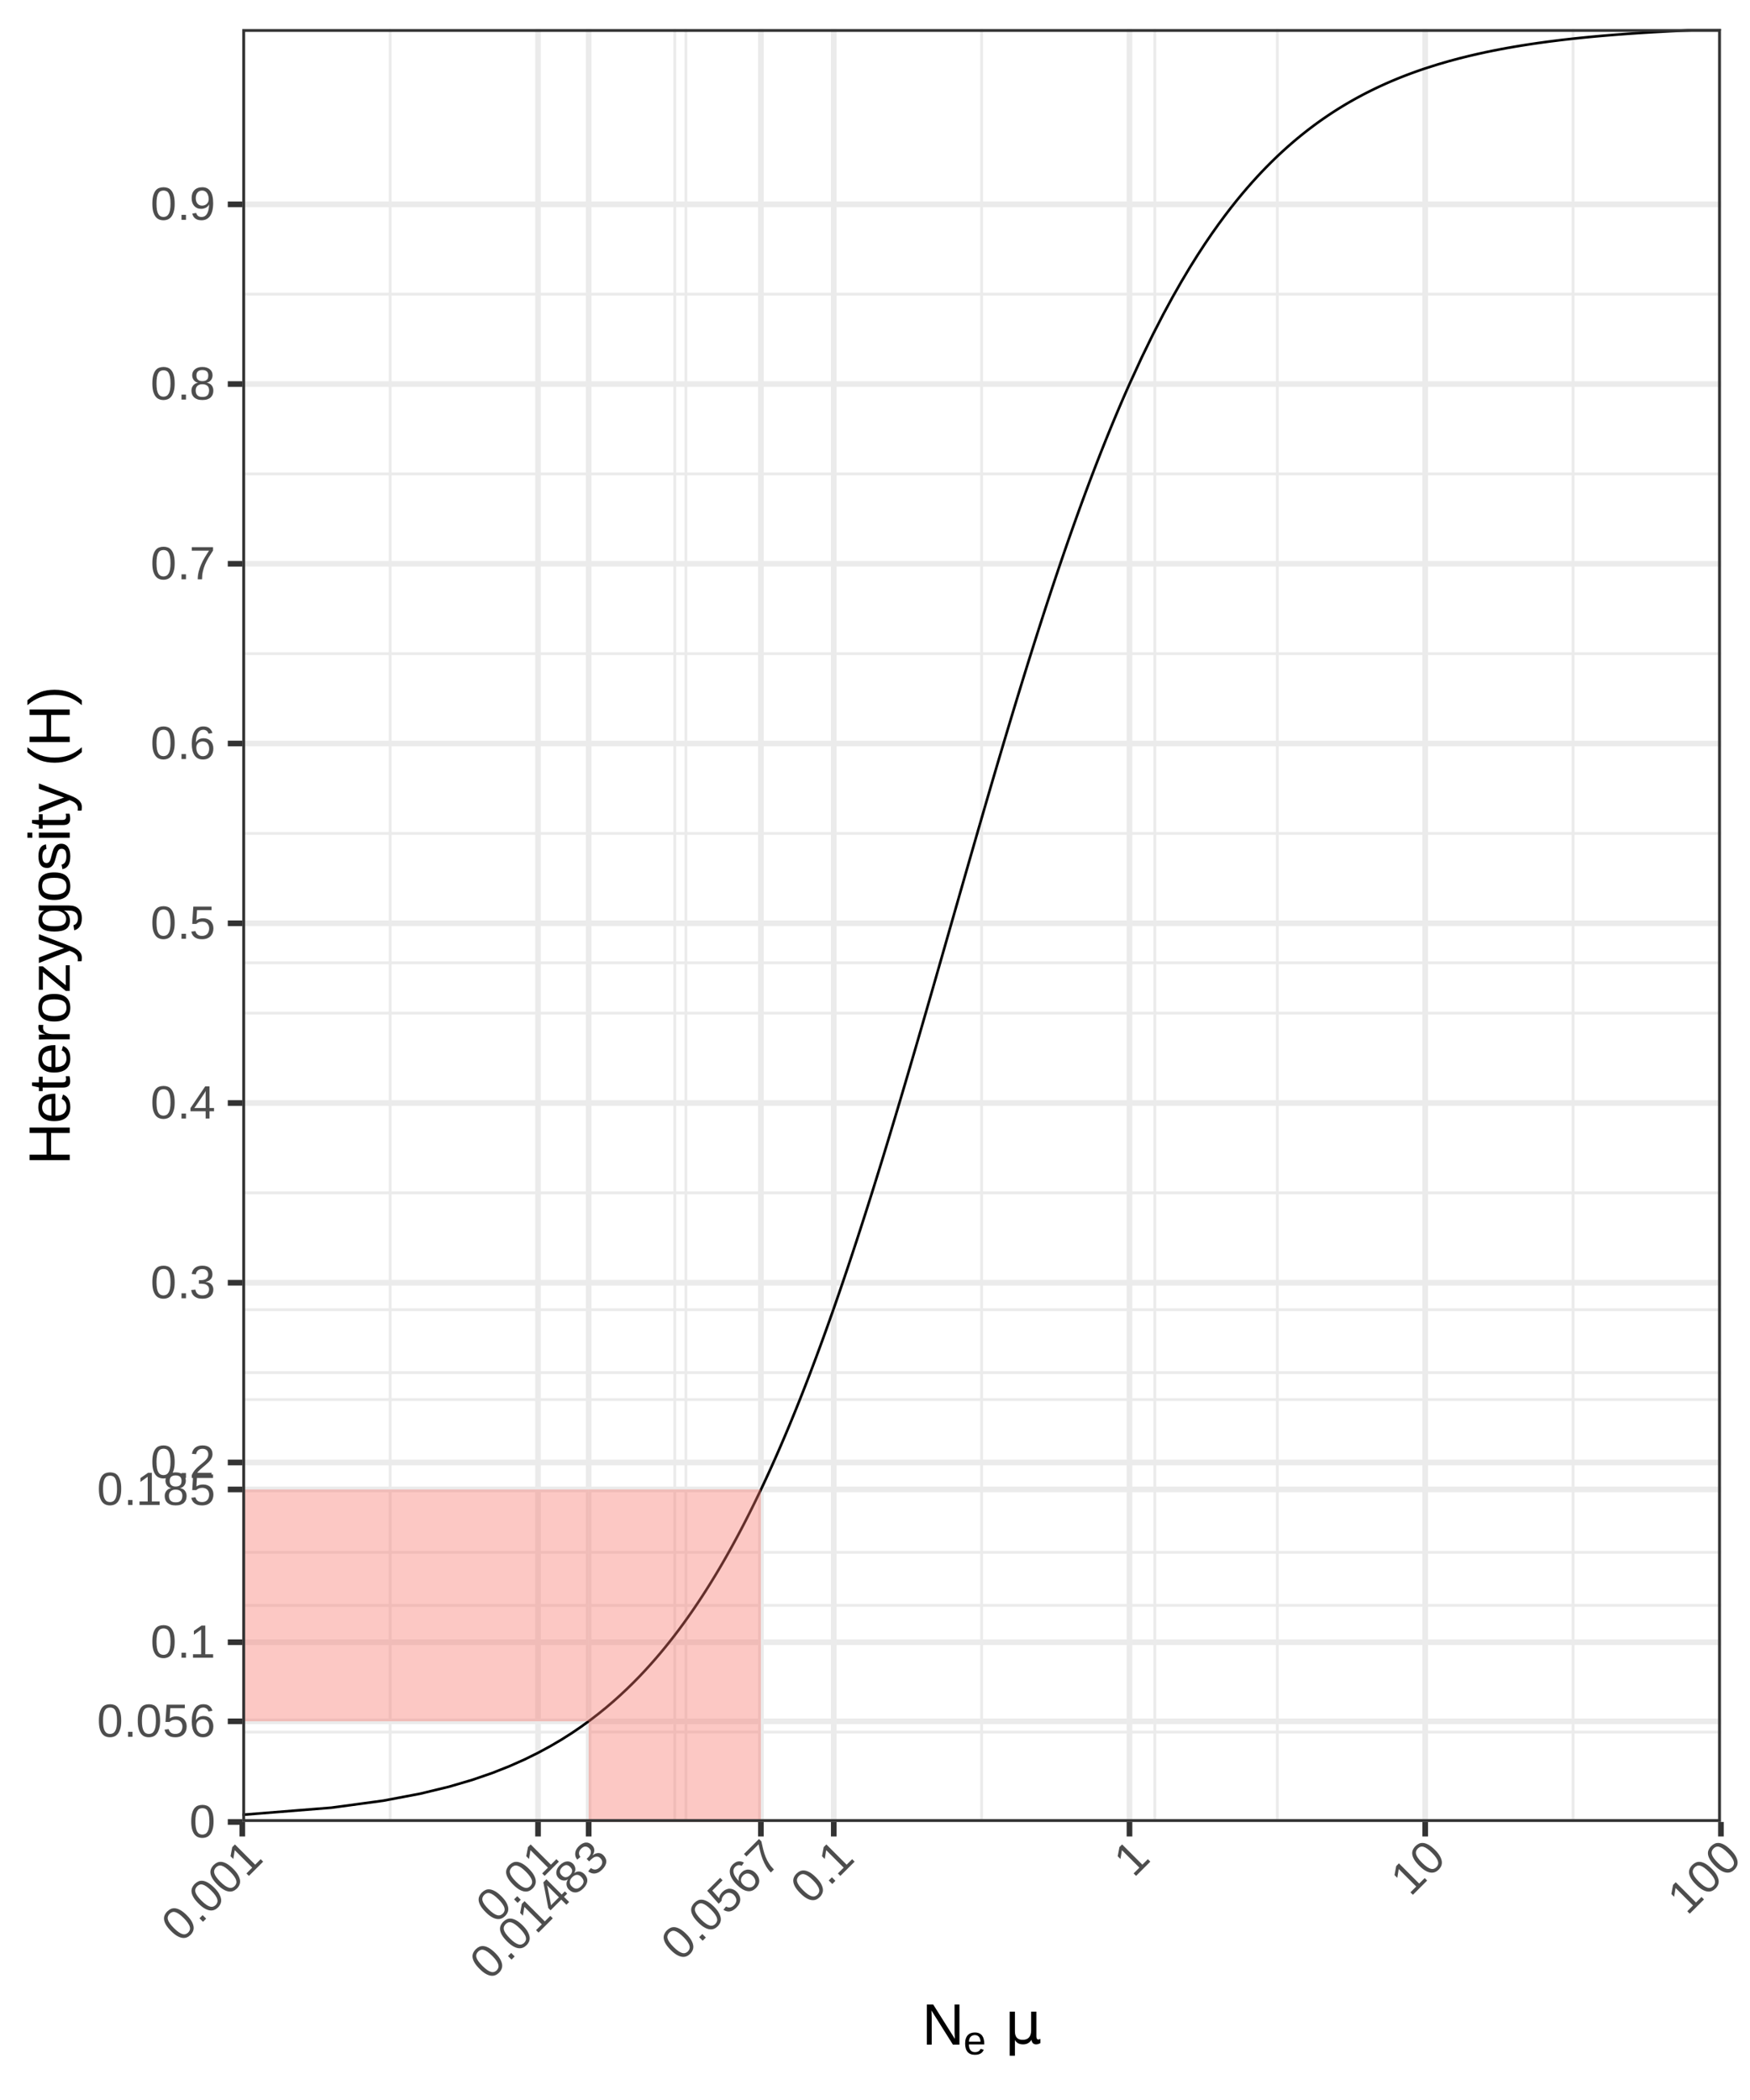 <?xml version="1.0" encoding="UTF-8"?>
<svg xmlns="http://www.w3.org/2000/svg" xmlns:xlink="http://www.w3.org/1999/xlink" width="720pt" height="864pt" viewBox="0 0 720 864" version="1.1">
<defs>
<g>
<symbol overflow="visible" id="glyph0-0">
<path style="stroke:none;" d="M 0.641 0 L 0.641 -12.797 L 5.734 -12.797 L 5.734 0 Z M 1.281 -0.641 L 5.094 -0.641 L 5.094 -12.156 L 1.281 -12.156 Z M 1.281 -0.641 "/>
</symbol>
<symbol overflow="visible" id="glyph0-1">
<path style="stroke:none;" d="M 9.938 -6.609 C 9.938 -5.336 9.812 -4.27 9.562 -3.406 C 9.32 -2.539 8.992 -1.836 8.578 -1.297 C 8.16 -0.766 7.672 -0.383 7.109 -0.156 C 6.547 0.07 5.945 0.188 5.312 0.188 C 4.664 0.188 4.066 0.07 3.516 -0.156 C 2.961 -0.383 2.477 -0.766 2.062 -1.297 C 1.656 -1.828 1.332 -2.523 1.094 -3.391 C 0.863 -4.266 0.75 -5.336 0.75 -6.609 C 0.75 -7.941 0.863 -9.039 1.094 -9.906 C 1.332 -10.781 1.656 -11.477 2.062 -12 C 2.477 -12.52 2.969 -12.883 3.531 -13.094 C 4.094 -13.301 4.707 -13.406 5.375 -13.406 C 6 -13.406 6.586 -13.301 7.141 -13.094 C 7.703 -12.883 8.188 -12.52 8.594 -12 C 9.008 -11.477 9.336 -10.781 9.578 -9.906 C 9.816 -9.039 9.938 -7.941 9.938 -6.609 Z M 8.219 -6.609 C 8.219 -7.66 8.156 -8.535 8.031 -9.234 C 7.906 -9.93 7.719 -10.488 7.469 -10.906 C 7.227 -11.32 6.93 -11.613 6.578 -11.781 C 6.223 -11.957 5.82 -12.047 5.375 -12.047 C 4.895 -12.047 4.473 -11.957 4.109 -11.781 C 3.754 -11.602 3.453 -11.305 3.203 -10.891 C 2.953 -10.473 2.766 -9.914 2.641 -9.219 C 2.516 -8.52 2.453 -7.648 2.453 -6.609 C 2.453 -5.598 2.516 -4.742 2.641 -4.047 C 2.773 -3.359 2.961 -2.801 3.203 -2.375 C 3.453 -1.957 3.754 -1.656 4.109 -1.469 C 4.473 -1.281 4.879 -1.188 5.328 -1.188 C 5.773 -1.188 6.176 -1.281 6.531 -1.469 C 6.883 -1.656 7.188 -1.957 7.438 -2.375 C 7.688 -2.801 7.879 -3.359 8.016 -4.047 C 8.148 -4.742 8.219 -5.598 8.219 -6.609 Z M 8.219 -6.609 "/>
</symbol>
<symbol overflow="visible" id="glyph0-2">
<path style="stroke:none;" d="M 1.75 0 L 1.75 -2.047 L 3.578 -2.047 L 3.578 0 Z M 1.75 0 "/>
</symbol>
<symbol overflow="visible" id="glyph0-3">
<path style="stroke:none;" d="M 1.469 0 L 1.469 -1.438 L 4.828 -1.438 L 4.828 -11.594 L 1.844 -9.469 L 1.844 -11.062 L 4.969 -13.219 L 6.531 -13.219 L 6.531 -1.438 L 9.75 -1.438 L 9.75 0 Z M 1.469 0 "/>
</symbol>
<symbol overflow="visible" id="glyph0-4">
<path style="stroke:none;" d="M 0.969 0 L 0.969 -1.188 C 1.281 -1.914 1.664 -2.562 2.125 -3.125 C 2.594 -3.688 3.078 -4.191 3.578 -4.641 C 4.086 -5.098 4.586 -5.52 5.078 -5.906 C 5.578 -6.289 6.023 -6.676 6.422 -7.062 C 6.828 -7.457 7.148 -7.863 7.391 -8.281 C 7.641 -8.707 7.766 -9.191 7.766 -9.734 C 7.766 -10.109 7.707 -10.438 7.594 -10.719 C 7.488 -11.008 7.328 -11.25 7.109 -11.438 C 6.898 -11.633 6.645 -11.781 6.344 -11.875 C 6.051 -11.969 5.723 -12.016 5.359 -12.016 C 5.023 -12.016 4.707 -11.969 4.406 -11.875 C 4.113 -11.781 3.848 -11.641 3.609 -11.453 C 3.379 -11.266 3.191 -11.031 3.047 -10.75 C 2.898 -10.477 2.805 -10.16 2.766 -9.797 L 1.047 -9.953 C 1.098 -10.422 1.227 -10.863 1.438 -11.281 C 1.645 -11.707 1.926 -12.078 2.281 -12.391 C 2.645 -12.703 3.082 -12.945 3.594 -13.125 C 4.102 -13.312 4.691 -13.406 5.359 -13.406 C 6.016 -13.406 6.598 -13.328 7.109 -13.172 C 7.629 -13.016 8.062 -12.781 8.406 -12.469 C 8.758 -12.164 9.031 -11.789 9.219 -11.344 C 9.406 -10.895 9.5 -10.379 9.5 -9.797 C 9.5 -9.348 9.422 -8.922 9.266 -8.516 C 9.109 -8.117 8.895 -7.738 8.625 -7.375 C 8.363 -7.008 8.055 -6.66 7.703 -6.328 C 7.359 -5.992 6.992 -5.664 6.609 -5.344 C 6.223 -5.02 5.836 -4.695 5.453 -4.375 C 5.066 -4.062 4.703 -3.742 4.359 -3.422 C 4.023 -3.109 3.723 -2.785 3.453 -2.453 C 3.18 -2.129 2.973 -1.789 2.828 -1.438 L 9.719 -1.438 L 9.719 0 Z M 0.969 0 "/>
</symbol>
<symbol overflow="visible" id="glyph0-5">
<path style="stroke:none;" d="M 9.844 -3.641 C 9.844 -3.035 9.742 -2.492 9.547 -2.016 C 9.348 -1.547 9.055 -1.145 8.672 -0.812 C 8.297 -0.488 7.828 -0.238 7.266 -0.062 C 6.711 0.102 6.078 0.188 5.359 0.188 C 4.535 0.188 3.844 0.086 3.281 -0.109 C 2.727 -0.316 2.27 -0.586 1.906 -0.922 C 1.539 -1.254 1.266 -1.633 1.078 -2.062 C 0.898 -2.488 0.785 -2.93 0.734 -3.391 L 2.469 -3.547 C 2.52 -3.203 2.613 -2.883 2.75 -2.594 C 2.883 -2.312 3.066 -2.066 3.297 -1.859 C 3.523 -1.648 3.805 -1.488 4.141 -1.375 C 4.484 -1.258 4.891 -1.203 5.359 -1.203 C 6.203 -1.203 6.863 -1.41 7.344 -1.828 C 7.832 -2.254 8.078 -2.879 8.078 -3.703 C 8.078 -4.191 7.969 -4.582 7.75 -4.875 C 7.539 -5.176 7.273 -5.41 6.953 -5.578 C 6.629 -5.742 6.273 -5.852 5.891 -5.906 C 5.516 -5.957 5.172 -5.984 4.859 -5.984 L 3.906 -5.984 L 3.906 -7.453 L 4.812 -7.453 C 5.133 -7.453 5.469 -7.484 5.812 -7.547 C 6.156 -7.617 6.469 -7.738 6.75 -7.906 C 7.039 -8.082 7.273 -8.316 7.453 -8.609 C 7.641 -8.898 7.734 -9.273 7.734 -9.734 C 7.734 -10.441 7.523 -11 7.109 -11.406 C 6.691 -11.812 6.078 -12.016 5.266 -12.016 C 4.516 -12.016 3.91 -11.82 3.453 -11.438 C 2.992 -11.062 2.727 -10.531 2.656 -9.844 L 0.953 -9.969 C 1.023 -10.551 1.188 -11.055 1.438 -11.484 C 1.688 -11.922 2.004 -12.281 2.391 -12.562 C 2.773 -12.844 3.211 -13.051 3.703 -13.188 C 4.191 -13.332 4.719 -13.406 5.281 -13.406 C 6.02 -13.406 6.656 -13.312 7.188 -13.125 C 7.719 -12.945 8.148 -12.695 8.484 -12.375 C 8.816 -12.062 9.062 -11.691 9.219 -11.266 C 9.383 -10.848 9.469 -10.395 9.469 -9.906 C 9.469 -9.52 9.414 -9.156 9.312 -8.812 C 9.207 -8.477 9.039 -8.176 8.812 -7.906 C 8.582 -7.645 8.297 -7.414 7.953 -7.219 C 7.609 -7.02 7.191 -6.875 6.703 -6.781 L 6.703 -6.734 C 7.234 -6.68 7.695 -6.562 8.094 -6.375 C 8.488 -6.195 8.812 -5.969 9.062 -5.688 C 9.32 -5.414 9.516 -5.102 9.641 -4.75 C 9.773 -4.406 9.844 -4.035 9.844 -3.641 Z M 9.844 -3.641 "/>
</symbol>
<symbol overflow="visible" id="glyph0-6">
<path style="stroke:none;" d="M 8.266 -2.984 L 8.266 0 L 6.672 0 L 6.672 -2.984 L 0.438 -2.984 L 0.438 -4.297 L 6.484 -13.219 L 8.266 -13.219 L 8.266 -4.328 L 10.125 -4.328 L 10.125 -2.984 Z M 6.672 -11.312 C 6.648 -11.281 6.613 -11.219 6.562 -11.125 C 6.52 -11.031 6.469 -10.926 6.406 -10.812 C 6.344 -10.707 6.273 -10.598 6.203 -10.484 C 6.141 -10.367 6.082 -10.27 6.031 -10.188 L 2.656 -5.203 C 2.625 -5.148 2.578 -5.082 2.516 -5 C 2.453 -4.926 2.391 -4.844 2.328 -4.75 C 2.266 -4.664 2.203 -4.582 2.141 -4.5 C 2.078 -4.426 2.031 -4.367 2 -4.328 L 6.672 -4.328 Z M 6.672 -11.312 "/>
</symbol>
<symbol overflow="visible" id="glyph0-7">
<path style="stroke:none;" d="M 9.875 -4.297 C 9.875 -3.641 9.77 -3.035 9.562 -2.484 C 9.363 -1.93 9.066 -1.457 8.672 -1.062 C 8.285 -0.664 7.801 -0.359 7.219 -0.141 C 6.633 0.078 5.957 0.188 5.188 0.188 C 4.488 0.188 3.879 0.109 3.359 -0.047 C 2.848 -0.211 2.414 -0.438 2.062 -0.719 C 1.707 -1.008 1.426 -1.344 1.219 -1.719 C 1.008 -2.102 0.859 -2.516 0.766 -2.953 L 2.469 -3.156 C 2.539 -2.906 2.641 -2.66 2.766 -2.422 C 2.891 -2.191 3.055 -1.984 3.266 -1.797 C 3.484 -1.609 3.75 -1.457 4.062 -1.344 C 4.383 -1.238 4.77 -1.188 5.219 -1.188 C 5.656 -1.188 6.051 -1.254 6.406 -1.391 C 6.77 -1.523 7.078 -1.723 7.328 -1.984 C 7.578 -2.242 7.77 -2.566 7.906 -2.953 C 8.051 -3.336 8.125 -3.773 8.125 -4.266 C 8.125 -4.672 8.055 -5.039 7.922 -5.375 C 7.785 -5.719 7.598 -6.016 7.359 -6.266 C 7.117 -6.516 6.82 -6.707 6.469 -6.844 C 6.113 -6.977 5.711 -7.047 5.266 -7.047 C 4.984 -7.047 4.723 -7.02 4.484 -6.969 C 4.242 -6.926 4.02 -6.859 3.812 -6.766 C 3.613 -6.68 3.43 -6.582 3.266 -6.469 C 3.098 -6.352 2.941 -6.234 2.797 -6.109 L 1.156 -6.109 L 1.594 -13.219 L 9.109 -13.219 L 9.109 -11.781 L 3.125 -11.781 L 2.875 -7.578 C 3.176 -7.816 3.551 -8.016 4 -8.172 C 4.445 -8.336 4.984 -8.422 5.609 -8.422 C 6.266 -8.422 6.852 -8.32 7.375 -8.125 C 7.906 -7.926 8.352 -7.645 8.719 -7.281 C 9.082 -6.914 9.363 -6.477 9.562 -5.969 C 9.77 -5.469 9.875 -4.91 9.875 -4.297 Z M 9.875 -4.297 "/>
</symbol>
<symbol overflow="visible" id="glyph0-8">
<path style="stroke:none;" d="M 9.844 -4.328 C 9.844 -3.66 9.75 -3.051 9.562 -2.5 C 9.375 -1.945 9.098 -1.473 8.734 -1.078 C 8.379 -0.68 7.938 -0.367 7.406 -0.141 C 6.875 0.078 6.258 0.188 5.562 0.188 C 4.801 0.188 4.129 0.039 3.547 -0.25 C 2.973 -0.539 2.492 -0.961 2.109 -1.516 C 1.734 -2.078 1.445 -2.758 1.25 -3.562 C 1.062 -4.363 0.969 -5.273 0.969 -6.297 C 0.969 -7.473 1.078 -8.504 1.297 -9.391 C 1.516 -10.285 1.828 -11.031 2.234 -11.625 C 2.641 -12.219 3.133 -12.66 3.719 -12.953 C 4.301 -13.254 4.961 -13.406 5.703 -13.406 C 6.148 -13.406 6.57 -13.359 6.969 -13.266 C 7.363 -13.172 7.719 -13.02 8.031 -12.812 C 8.352 -12.602 8.633 -12.328 8.875 -11.984 C 9.125 -11.641 9.32 -11.219 9.469 -10.719 L 7.859 -10.422 C 7.68 -10.992 7.398 -11.406 7.016 -11.656 C 6.629 -11.914 6.188 -12.047 5.688 -12.047 C 5.219 -12.047 4.797 -11.938 4.422 -11.719 C 4.047 -11.5 3.727 -11.172 3.469 -10.734 C 3.207 -10.297 3.004 -9.75 2.859 -9.094 C 2.723 -8.438 2.656 -7.672 2.656 -6.797 C 2.957 -7.367 3.383 -7.801 3.938 -8.094 C 4.5 -8.395 5.141 -8.547 5.859 -8.547 C 6.461 -8.547 7.004 -8.445 7.484 -8.25 C 7.973 -8.051 8.391 -7.77 8.734 -7.406 C 9.086 -7.039 9.359 -6.598 9.547 -6.078 C 9.742 -5.555 9.844 -4.973 9.844 -4.328 Z M 8.125 -4.25 C 8.125 -4.707 8.066 -5.117 7.953 -5.484 C 7.836 -5.848 7.664 -6.16 7.438 -6.422 C 7.219 -6.68 6.941 -6.879 6.609 -7.016 C 6.273 -7.16 5.891 -7.234 5.453 -7.234 C 5.148 -7.234 4.844 -7.188 4.531 -7.094 C 4.219 -7.008 3.93 -6.863 3.672 -6.656 C 3.422 -6.457 3.219 -6.191 3.062 -5.859 C 2.906 -5.523 2.828 -5.125 2.828 -4.656 C 2.828 -4.164 2.891 -3.707 3.016 -3.281 C 3.141 -2.863 3.316 -2.5 3.547 -2.188 C 3.785 -1.875 4.066 -1.625 4.391 -1.438 C 4.723 -1.258 5.098 -1.172 5.516 -1.172 C 5.922 -1.172 6.285 -1.238 6.609 -1.375 C 6.93 -1.52 7.203 -1.723 7.422 -1.984 C 7.648 -2.254 7.82 -2.578 7.938 -2.953 C 8.062 -3.336 8.125 -3.77 8.125 -4.25 Z M 8.125 -4.25 "/>
</symbol>
<symbol overflow="visible" id="glyph0-9">
<path style="stroke:none;" d="M 9.719 -11.844 C 9.051 -10.832 8.438 -9.859 7.875 -8.922 C 7.32 -7.984 6.844 -7.039 6.438 -6.094 C 6.039 -5.145 5.734 -4.172 5.516 -3.172 C 5.297 -2.18 5.188 -1.125 5.188 0 L 3.422 0 C 3.422 -1.051 3.547 -2.082 3.797 -3.094 C 4.047 -4.113 4.383 -5.113 4.812 -6.094 C 5.238 -7.07 5.734 -8.035 6.297 -8.984 C 6.859 -9.93 7.453 -10.863 8.078 -11.781 L 0.984 -11.781 L 0.984 -13.219 L 9.719 -13.219 Z M 9.719 -11.844 "/>
</symbol>
<symbol overflow="visible" id="glyph0-10">
<path style="stroke:none;" d="M 9.844 -3.688 C 9.844 -3.125 9.754 -2.602 9.578 -2.125 C 9.398 -1.656 9.129 -1.25 8.766 -0.906 C 8.398 -0.562 7.93 -0.289 7.359 -0.094 C 6.785 0.094 6.113 0.188 5.344 0.188 C 4.57 0.188 3.898 0.094 3.328 -0.094 C 2.766 -0.289 2.297 -0.562 1.922 -0.906 C 1.555 -1.25 1.281 -1.656 1.094 -2.125 C 0.914 -2.594 0.828 -3.109 0.828 -3.672 C 0.828 -4.148 0.898 -4.578 1.047 -4.953 C 1.203 -5.328 1.398 -5.648 1.641 -5.922 C 1.891 -6.191 2.172 -6.41 2.484 -6.578 C 2.805 -6.742 3.133 -6.852 3.469 -6.906 L 3.469 -6.953 C 3.102 -7.035 2.773 -7.172 2.484 -7.359 C 2.191 -7.555 1.945 -7.789 1.75 -8.062 C 1.551 -8.332 1.398 -8.633 1.297 -8.969 C 1.191 -9.301 1.141 -9.656 1.141 -10.031 C 1.141 -10.488 1.227 -10.922 1.406 -11.328 C 1.582 -11.742 1.848 -12.102 2.203 -12.406 C 2.555 -12.719 2.988 -12.961 3.5 -13.141 C 4.02 -13.316 4.625 -13.406 5.312 -13.406 C 6.031 -13.406 6.648 -13.312 7.172 -13.125 C 7.703 -12.945 8.141 -12.703 8.484 -12.391 C 8.836 -12.086 9.098 -11.727 9.266 -11.312 C 9.43 -10.906 9.516 -10.469 9.516 -10 C 9.516 -9.633 9.461 -9.285 9.359 -8.953 C 9.254 -8.629 9.102 -8.332 8.906 -8.062 C 8.707 -7.789 8.461 -7.555 8.172 -7.359 C 7.891 -7.172 7.555 -7.039 7.172 -6.969 L 7.172 -6.922 C 7.555 -6.859 7.91 -6.742 8.234 -6.578 C 8.555 -6.422 8.836 -6.203 9.078 -5.922 C 9.316 -5.648 9.504 -5.328 9.641 -4.953 C 9.773 -4.578 9.844 -4.156 9.844 -3.688 Z M 7.766 -9.906 C 7.766 -10.238 7.723 -10.539 7.641 -10.812 C 7.555 -11.094 7.414 -11.332 7.219 -11.531 C 7.02 -11.727 6.766 -11.879 6.453 -11.984 C 6.141 -12.098 5.758 -12.156 5.312 -12.156 C 4.863 -12.156 4.484 -12.098 4.172 -11.984 C 3.867 -11.879 3.617 -11.727 3.422 -11.531 C 3.223 -11.332 3.082 -11.094 3 -10.812 C 2.914 -10.539 2.875 -10.238 2.875 -9.906 C 2.875 -9.645 2.906 -9.375 2.969 -9.094 C 3.039 -8.82 3.164 -8.57 3.344 -8.344 C 3.531 -8.125 3.781 -7.941 4.094 -7.797 C 4.414 -7.648 4.828 -7.578 5.328 -7.578 C 5.859 -7.578 6.285 -7.648 6.609 -7.797 C 6.93 -7.941 7.176 -8.125 7.344 -8.344 C 7.52 -8.57 7.633 -8.82 7.688 -9.094 C 7.738 -9.375 7.766 -9.645 7.766 -9.906 Z M 8.094 -3.844 C 8.094 -4.164 8.047 -4.473 7.953 -4.766 C 7.867 -5.066 7.719 -5.328 7.5 -5.547 C 7.289 -5.773 7.004 -5.957 6.641 -6.094 C 6.285 -6.238 5.844 -6.312 5.312 -6.312 C 4.812 -6.312 4.391 -6.238 4.047 -6.094 C 3.703 -5.957 3.422 -5.773 3.203 -5.547 C 2.984 -5.316 2.82 -5.051 2.719 -4.75 C 2.625 -4.445 2.578 -4.133 2.578 -3.812 C 2.578 -3.406 2.625 -3.031 2.719 -2.688 C 2.82 -2.352 2.984 -2.066 3.203 -1.828 C 3.422 -1.586 3.707 -1.398 4.062 -1.266 C 4.426 -1.141 4.859 -1.078 5.359 -1.078 C 5.867 -1.078 6.301 -1.141 6.656 -1.266 C 7.008 -1.398 7.289 -1.586 7.5 -1.828 C 7.707 -2.066 7.859 -2.359 7.953 -2.703 C 8.047 -3.047 8.094 -3.426 8.094 -3.844 Z M 8.094 -3.844 "/>
</symbol>
<symbol overflow="visible" id="glyph0-11">
<path style="stroke:none;" d="M 9.766 -6.875 C 9.766 -5.695 9.656 -4.664 9.438 -3.781 C 9.219 -2.895 8.898 -2.156 8.484 -1.562 C 8.066 -0.977 7.562 -0.539 6.969 -0.25 C 6.383 0.039 5.723 0.188 4.984 0.188 C 4.484 0.188 4.031 0.133 3.625 0.031 C 3.219 -0.07 2.852 -0.234 2.531 -0.453 C 2.207 -0.672 1.93 -0.953 1.703 -1.297 C 1.484 -1.648 1.305 -2.07 1.172 -2.562 L 2.781 -2.828 C 2.957 -2.254 3.227 -1.832 3.594 -1.562 C 3.969 -1.301 4.441 -1.172 5.016 -1.172 C 5.473 -1.172 5.891 -1.273 6.266 -1.484 C 6.641 -1.703 6.957 -2.023 7.219 -2.453 C 7.488 -2.891 7.695 -3.43 7.844 -4.078 C 8 -4.734 8.082 -5.5 8.094 -6.375 C 7.969 -6.082 7.789 -5.816 7.562 -5.578 C 7.332 -5.348 7.07 -5.156 6.781 -5 C 6.488 -4.844 6.172 -4.723 5.828 -4.641 C 5.492 -4.555 5.156 -4.516 4.812 -4.516 C 4.219 -4.516 3.676 -4.617 3.188 -4.828 C 2.707 -5.047 2.297 -5.348 1.953 -5.734 C 1.617 -6.117 1.359 -6.582 1.172 -7.125 C 0.992 -7.676 0.906 -8.289 0.906 -8.969 C 0.906 -9.645 1 -10.258 1.188 -10.812 C 1.383 -11.363 1.672 -11.832 2.047 -12.219 C 2.422 -12.602 2.879 -12.895 3.422 -13.094 C 3.973 -13.301 4.598 -13.406 5.297 -13.406 C 6.766 -13.406 7.875 -12.859 8.625 -11.766 C 9.383 -10.68 9.766 -9.051 9.766 -6.875 Z M 7.938 -8.5 C 7.938 -8.988 7.875 -9.445 7.75 -9.875 C 7.633 -10.312 7.461 -10.688 7.234 -11 C 7.016 -11.32 6.734 -11.578 6.391 -11.766 C 6.055 -11.953 5.672 -12.047 5.234 -12.047 C 4.828 -12.047 4.461 -11.973 4.141 -11.828 C 3.816 -11.68 3.539 -11.473 3.312 -11.203 C 3.094 -10.941 2.922 -10.617 2.797 -10.234 C 2.672 -9.859 2.609 -9.438 2.609 -8.969 C 2.609 -8.52 2.66 -8.102 2.766 -7.719 C 2.879 -7.344 3.047 -7.016 3.266 -6.734 C 3.484 -6.453 3.754 -6.234 4.078 -6.078 C 4.41 -5.922 4.789 -5.844 5.219 -5.844 C 5.531 -5.844 5.848 -5.895 6.172 -6 C 6.492 -6.102 6.785 -6.266 7.047 -6.484 C 7.305 -6.703 7.52 -6.977 7.688 -7.312 C 7.852 -7.645 7.938 -8.039 7.938 -8.5 Z M 7.938 -8.5 "/>
</symbol>
<symbol overflow="visible" id="glyph1-0">
<path style="stroke:none;" d="M 0.453 -0.453 L -8.594 -9.5 L -4.984 -13.109 L 4.062 -4.062 Z M 0.453 -1.359 L 3.156 -4.062 L -4.984 -12.203 L -7.688 -9.5 Z M 0.453 -1.359 "/>
</symbol>
<symbol overflow="visible" id="glyph1-1">
<path style="stroke:none;" d="M 2.359 -11.703 C 3.254 -10.805 3.922 -9.961 4.359 -9.172 C 4.797 -8.379 5.055 -7.648 5.141 -6.984 C 5.223 -6.316 5.145 -5.703 4.906 -5.141 C 4.676 -4.586 4.332 -4.082 3.875 -3.625 C 3.426 -3.176 2.926 -2.836 2.375 -2.609 C 1.82 -2.379 1.211 -2.305 0.547 -2.391 C -0.117 -2.473 -0.844 -2.738 -1.625 -3.188 C -2.406 -3.633 -3.242 -4.305 -4.141 -5.203 C -5.086 -6.148 -5.785 -7.016 -6.234 -7.797 C -6.68 -8.578 -6.941 -9.297 -7.016 -9.953 C -7.086 -10.609 -7 -11.207 -6.75 -11.75 C -6.508 -12.301 -6.156 -12.812 -5.688 -13.281 C -5.238 -13.727 -4.742 -14.07 -4.203 -14.312 C -3.66 -14.551 -3.062 -14.633 -2.406 -14.562 C -1.75 -14.488 -1.023 -14.227 -0.234 -13.781 C 0.547 -13.344 1.41 -12.648 2.359 -11.703 Z M 1.141 -10.484 C 0.391 -11.234 -0.27 -11.805 -0.844 -12.203 C -1.426 -12.609 -1.953 -12.875 -2.422 -13 C -2.891 -13.125 -3.305 -13.117 -3.672 -12.984 C -4.047 -12.859 -4.395 -12.633 -4.719 -12.312 C -5.051 -11.977 -5.281 -11.617 -5.406 -11.234 C -5.539 -10.859 -5.551 -10.438 -5.438 -9.969 C -5.32 -9.5 -5.062 -8.973 -4.656 -8.391 C -4.25 -7.805 -3.676 -7.145 -2.938 -6.406 C -2.227 -5.695 -1.578 -5.141 -0.984 -4.734 C -0.398 -4.336 0.125 -4.078 0.594 -3.953 C 1.062 -3.828 1.488 -3.828 1.875 -3.953 C 2.258 -4.078 2.609 -4.297 2.922 -4.609 C 3.242 -4.93 3.461 -5.281 3.578 -5.656 C 3.703 -6.039 3.703 -6.469 3.578 -6.938 C 3.461 -7.414 3.203 -7.945 2.797 -8.531 C 2.398 -9.125 1.848 -9.773 1.141 -10.484 Z M 1.141 -10.484 "/>
</symbol>
<symbol overflow="visible" id="glyph1-2">
<path style="stroke:none;" d="M 1.234 -1.234 L -0.219 -2.688 L 1.078 -3.984 L 2.531 -2.531 Z M 1.234 -1.234 "/>
</symbol>
<symbol overflow="visible" id="glyph1-3">
<path style="stroke:none;" d="M 1.031 -1.031 L 0.016 -2.047 L 2.391 -4.422 L -4.797 -11.609 L -5.391 -7.984 L -6.531 -9.125 L -5.828 -12.859 L -4.719 -13.969 L 3.609 -5.641 L 5.875 -7.906 L 6.891 -6.891 Z M 1.031 -1.031 "/>
</symbol>
<symbol overflow="visible" id="glyph1-4">
<path style="stroke:none;" d="M 3.734 -7.953 L 5.844 -5.844 L 4.719 -4.719 L 2.609 -6.828 L -1.797 -2.422 L -2.719 -3.344 L -4.766 -13.922 L -3.5 -15.188 L 2.781 -8.906 L 4.094 -10.219 L 5.047 -9.266 Z M -3.281 -12.719 C -3.27 -12.688 -3.25 -12.617 -3.219 -12.516 C -3.188 -12.41 -3.148 -12.297 -3.109 -12.172 C -3.078 -12.055 -3.047 -11.93 -3.016 -11.797 C -2.992 -11.672 -2.969 -11.562 -2.938 -11.469 L -1.797 -5.547 C -1.785 -5.492 -1.77 -5.414 -1.75 -5.312 C -1.738 -5.219 -1.723 -5.113 -1.703 -5 C -1.691 -4.895 -1.68 -4.797 -1.672 -4.703 C -1.66 -4.609 -1.648 -4.535 -1.641 -4.484 L 1.656 -7.781 Z M -3.281 -12.719 "/>
</symbol>
<symbol overflow="visible" id="glyph1-5">
<path style="stroke:none;" d="M 4.344 -9.562 C 4.738 -9.164 5.039 -8.734 5.25 -8.266 C 5.469 -7.805 5.566 -7.328 5.547 -6.828 C 5.535 -6.336 5.395 -5.82 5.125 -5.281 C 4.852 -4.738 4.445 -4.195 3.906 -3.656 C 3.363 -3.113 2.82 -2.707 2.281 -2.438 C 1.738 -2.164 1.219 -2.02 0.719 -2 C 0.219 -1.977 -0.258 -2.066 -0.719 -2.266 C -1.188 -2.473 -1.617 -2.773 -2.016 -3.172 C -2.359 -3.516 -2.609 -3.875 -2.766 -4.25 C -2.922 -4.625 -3.004 -4.988 -3.016 -5.344 C -3.035 -5.707 -2.992 -6.062 -2.891 -6.406 C -2.785 -6.75 -2.633 -7.062 -2.438 -7.344 L -2.469 -7.375 C -2.781 -7.164 -3.102 -7.023 -3.438 -6.953 C -3.781 -6.891 -4.117 -6.883 -4.453 -6.938 C -4.785 -6.988 -5.102 -7.094 -5.406 -7.25 C -5.719 -7.414 -6.008 -7.633 -6.281 -7.906 C -6.602 -8.227 -6.848 -8.598 -7.016 -9.016 C -7.18 -9.43 -7.25 -9.875 -7.219 -10.344 C -7.188 -10.812 -7.051 -11.289 -6.812 -11.781 C -6.57 -12.27 -6.211 -12.754 -5.734 -13.234 C -5.223 -13.742 -4.711 -14.117 -4.203 -14.359 C -3.703 -14.609 -3.219 -14.742 -2.75 -14.766 C -2.289 -14.797 -1.852 -14.723 -1.438 -14.547 C -1.031 -14.379 -0.664 -14.133 -0.344 -13.812 C -0.082 -13.551 0.125 -13.266 0.281 -12.953 C 0.438 -12.641 0.539 -12.316 0.594 -11.984 C 0.656 -11.66 0.648 -11.328 0.578 -10.984 C 0.516 -10.648 0.375 -10.32 0.156 -10 L 0.188 -9.969 C 0.5 -10.195 0.828 -10.367 1.172 -10.484 C 1.516 -10.598 1.863 -10.641 2.219 -10.609 C 2.582 -10.586 2.941 -10.488 3.297 -10.312 C 3.66 -10.145 4.008 -9.895 4.344 -9.562 Z M -1.516 -12.484 C -1.754 -12.723 -2 -12.91 -2.25 -13.047 C -2.5 -13.18 -2.766 -13.25 -3.047 -13.25 C -3.328 -13.25 -3.613 -13.176 -3.906 -13.031 C -4.207 -12.895 -4.52 -12.664 -4.844 -12.344 C -5.156 -12.031 -5.379 -11.723 -5.516 -11.422 C -5.66 -11.129 -5.734 -10.844 -5.734 -10.562 C -5.734 -10.281 -5.664 -10.016 -5.531 -9.766 C -5.395 -9.516 -5.207 -9.27 -4.969 -9.031 C -4.789 -8.852 -4.578 -8.688 -4.328 -8.531 C -4.086 -8.383 -3.82 -8.297 -3.531 -8.266 C -3.25 -8.242 -2.941 -8.289 -2.609 -8.406 C -2.285 -8.531 -1.945 -8.77 -1.594 -9.125 C -1.219 -9.5 -0.969 -9.852 -0.844 -10.188 C -0.719 -10.52 -0.672 -10.82 -0.703 -11.094 C -0.742 -11.375 -0.844 -11.629 -1 -11.859 C -1.164 -12.098 -1.336 -12.305 -1.516 -12.484 Z M 3 -8.438 C 2.77 -8.664 2.52 -8.852 2.25 -9 C 1.977 -9.145 1.688 -9.223 1.375 -9.234 C 1.062 -9.242 0.727 -9.172 0.375 -9.016 C 0.02 -8.859 -0.344 -8.594 -0.719 -8.219 C -1.07 -7.863 -1.316 -7.516 -1.453 -7.172 C -1.598 -6.836 -1.664 -6.508 -1.656 -6.188 C -1.645 -5.863 -1.566 -5.562 -1.422 -5.281 C -1.273 -5 -1.094 -4.75 -0.875 -4.531 C -0.582 -4.238 -0.285 -4.004 0.016 -3.828 C 0.328 -3.66 0.645 -3.566 0.969 -3.547 C 1.301 -3.535 1.641 -3.613 1.984 -3.781 C 2.328 -3.945 2.676 -4.207 3.031 -4.562 C 3.383 -4.914 3.641 -5.258 3.797 -5.594 C 3.961 -5.938 4.035 -6.27 4.016 -6.594 C 3.992 -6.914 3.891 -7.227 3.703 -7.531 C 3.523 -7.844 3.289 -8.145 3 -8.438 Z M 3 -8.438 "/>
</symbol>
<symbol overflow="visible" id="glyph1-6">
<path style="stroke:none;" d="M 4.375 -9.531 C 4.801 -9.102 5.113 -8.648 5.312 -8.172 C 5.52 -7.703 5.602 -7.219 5.562 -6.719 C 5.52 -6.219 5.359 -5.707 5.078 -5.188 C 4.805 -4.676 4.422 -4.172 3.922 -3.672 C 3.336 -3.086 2.773 -2.664 2.234 -2.406 C 1.703 -2.156 1.191 -2.02 0.703 -2 C 0.211 -1.977 -0.242 -2.051 -0.672 -2.219 C -1.109 -2.395 -1.508 -2.625 -1.875 -2.906 L -0.766 -4.266 C -0.484 -4.047 -0.191 -3.883 0.109 -3.781 C 0.41 -3.676 0.711 -3.629 1.016 -3.641 C 1.328 -3.66 1.645 -3.75 1.969 -3.906 C 2.289 -4.062 2.617 -4.305 2.953 -4.641 C 3.547 -5.234 3.863 -5.852 3.906 -6.5 C 3.945 -7.145 3.676 -7.758 3.094 -8.344 C 2.75 -8.688 2.395 -8.883 2.031 -8.938 C 1.676 -9 1.32 -8.973 0.969 -8.859 C 0.625 -8.754 0.301 -8.582 0 -8.344 C -0.312 -8.113 -0.578 -7.891 -0.797 -7.672 L -1.469 -7 L -2.5 -8.031 L -1.859 -8.672 C -1.629 -8.898 -1.414 -9.156 -1.219 -9.438 C -1.031 -9.727 -0.895 -10.035 -0.812 -10.359 C -0.738 -10.691 -0.738 -11.023 -0.812 -11.359 C -0.883 -11.691 -1.086 -12.023 -1.422 -12.359 C -1.922 -12.859 -2.461 -13.102 -3.047 -13.094 C -3.629 -13.082 -4.207 -12.789 -4.781 -12.219 C -5.312 -11.688 -5.602 -11.125 -5.656 -10.531 C -5.707 -9.938 -5.516 -9.367 -5.078 -8.828 L -6.375 -7.719 C -6.738 -8.188 -6.984 -8.66 -7.109 -9.141 C -7.234 -9.617 -7.258 -10.094 -7.188 -10.562 C -7.125 -11.039 -6.969 -11.504 -6.719 -11.953 C -6.469 -12.398 -6.145 -12.82 -5.75 -13.219 C -5.227 -13.738 -4.711 -14.117 -4.203 -14.359 C -3.703 -14.609 -3.219 -14.738 -2.75 -14.75 C -2.289 -14.77 -1.859 -14.688 -1.453 -14.5 C -1.047 -14.312 -0.664 -14.039 -0.312 -13.688 C -0.039 -13.414 0.176 -13.125 0.344 -12.812 C 0.508 -12.5 0.602 -12.164 0.625 -11.812 C 0.656 -11.469 0.617 -11.102 0.516 -10.719 C 0.422 -10.344 0.227 -9.945 -0.062 -9.531 L -0.031 -9.5 C 0.383 -9.832 0.797 -10.07 1.203 -10.219 C 1.617 -10.375 2.016 -10.445 2.391 -10.438 C 2.766 -10.426 3.117 -10.344 3.453 -10.188 C 3.785 -10.031 4.094 -9.812 4.375 -9.531 Z M 4.375 -9.531 "/>
</symbol>
<symbol overflow="visible" id="glyph1-7">
<path style="stroke:none;" d="M 3.953 -10.016 C 4.41 -9.555 4.758 -9.055 5 -8.516 C 5.25 -7.984 5.375 -7.438 5.375 -6.875 C 5.383 -6.32 5.258 -5.766 5 -5.203 C 4.738 -4.641 4.336 -4.086 3.797 -3.547 C 3.297 -3.047 2.805 -2.664 2.328 -2.406 C 1.859 -2.156 1.395 -2.004 0.938 -1.953 C 0.488 -1.91 0.055 -1.953 -0.359 -2.078 C -0.773 -2.203 -1.172 -2.391 -1.547 -2.641 L -0.484 -3.984 C -0.254 -3.859 -0.016 -3.754 0.234 -3.672 C 0.492 -3.598 0.766 -3.57 1.047 -3.594 C 1.328 -3.613 1.617 -3.695 1.922 -3.844 C 2.223 -3.988 2.531 -4.219 2.844 -4.531 C 3.156 -4.844 3.391 -5.172 3.547 -5.516 C 3.711 -5.867 3.789 -6.223 3.781 -6.578 C 3.781 -6.941 3.691 -7.312 3.516 -7.688 C 3.336 -8.062 3.078 -8.422 2.734 -8.766 C 2.441 -9.055 2.125 -9.27 1.781 -9.406 C 1.445 -9.551 1.109 -9.629 0.766 -9.641 C 0.422 -9.648 0.078 -9.578 -0.266 -9.422 C -0.609 -9.266 -0.941 -9.023 -1.266 -8.703 C -1.461 -8.504 -1.629 -8.305 -1.766 -8.109 C -1.898 -7.91 -2.008 -7.707 -2.094 -7.5 C -2.176 -7.289 -2.234 -7.082 -2.266 -6.875 C -2.305 -6.676 -2.328 -6.484 -2.328 -6.297 L -3.5 -5.125 L -8.219 -10.469 L -2.906 -15.781 L -1.891 -14.766 L -6.125 -10.531 L -3.328 -7.391 C -3.273 -7.773 -3.148 -8.18 -2.953 -8.609 C -2.754 -9.035 -2.43 -9.473 -1.984 -9.922 C -1.523 -10.379 -1.035 -10.723 -0.516 -10.953 C -0.004 -11.191 0.504 -11.312 1.016 -11.312 C 1.523 -11.312 2.031 -11.203 2.531 -10.984 C 3.039 -10.773 3.516 -10.453 3.953 -10.016 Z M 3.953 -10.016 "/>
</symbol>
<symbol overflow="visible" id="glyph1-8">
<path style="stroke:none;" d="M 3.891 -10.016 C 4.359 -9.547 4.723 -9.051 4.984 -8.531 C 5.242 -8.008 5.383 -7.477 5.406 -6.938 C 5.438 -6.406 5.344 -5.875 5.125 -5.344 C 4.906 -4.812 4.551 -4.301 4.062 -3.812 C 3.52 -3.27 2.941 -2.895 2.328 -2.688 C 1.723 -2.488 1.086 -2.453 0.422 -2.578 C -0.242 -2.703 -0.926 -2.977 -1.625 -3.406 C -2.332 -3.844 -3.047 -4.422 -3.766 -5.141 C -4.598 -5.973 -5.25 -6.781 -5.719 -7.562 C -6.195 -8.352 -6.5 -9.098 -6.625 -9.797 C -6.758 -10.504 -6.727 -11.172 -6.531 -11.797 C -6.332 -12.422 -5.973 -12.992 -5.453 -13.516 C -5.141 -13.828 -4.805 -14.086 -4.453 -14.297 C -4.109 -14.516 -3.75 -14.66 -3.375 -14.734 C -3.008 -14.816 -2.613 -14.82 -2.188 -14.75 C -1.77 -14.688 -1.336 -14.523 -0.891 -14.266 L -1.812 -12.938 C -2.344 -13.219 -2.832 -13.305 -3.281 -13.203 C -3.738 -13.109 -4.145 -12.883 -4.5 -12.531 C -4.82 -12.207 -5.035 -11.832 -5.141 -11.406 C -5.254 -10.988 -5.25 -10.531 -5.125 -10.031 C -5.008 -9.539 -4.77 -9.016 -4.406 -8.453 C -4.039 -7.891 -3.551 -7.301 -2.938 -6.688 C -3.113 -7.301 -3.113 -7.91 -2.938 -8.516 C -2.758 -9.117 -2.414 -9.676 -1.906 -10.188 C -1.477 -10.613 -1.02 -10.926 -0.531 -11.125 C -0.051 -11.332 0.438 -11.426 0.938 -11.406 C 1.445 -11.395 1.953 -11.273 2.453 -11.047 C 2.953 -10.816 3.43 -10.473 3.891 -10.016 Z M 2.75 -8.75 C 2.426 -9.07 2.094 -9.32 1.75 -9.5 C 1.406 -9.676 1.062 -9.773 0.719 -9.797 C 0.383 -9.828 0.051 -9.77 -0.281 -9.625 C -0.625 -9.488 -0.945 -9.27 -1.25 -8.969 C -1.469 -8.75 -1.656 -8.5 -1.812 -8.219 C -1.969 -7.938 -2.066 -7.633 -2.109 -7.312 C -2.148 -6.988 -2.109 -6.656 -1.984 -6.312 C -1.859 -5.969 -1.629 -5.629 -1.297 -5.297 C -0.941 -4.941 -0.57 -4.66 -0.188 -4.453 C 0.195 -4.242 0.582 -4.113 0.969 -4.062 C 1.352 -4.008 1.723 -4.031 2.078 -4.125 C 2.441 -4.227 2.773 -4.43 3.078 -4.734 C 3.359 -5.016 3.562 -5.316 3.688 -5.641 C 3.82 -5.973 3.875 -6.312 3.844 -6.656 C 3.812 -7 3.703 -7.348 3.516 -7.703 C 3.336 -8.066 3.082 -8.414 2.75 -8.75 Z M 2.75 -8.75 "/>
</symbol>
<symbol overflow="visible" id="glyph1-9">
<path style="stroke:none;" d="M -1.5 -15.25 C -1.25 -14.062 -0.988 -12.938 -0.719 -11.875 C -0.457 -10.82 -0.133 -9.816 0.25 -8.859 C 0.633 -7.898 1.102 -6.992 1.656 -6.141 C 2.207 -5.285 2.879 -4.461 3.672 -3.672 L 2.422 -2.422 C 1.68 -3.16 1.039 -3.977 0.5 -4.875 C -0.039 -5.77 -0.504 -6.711 -0.891 -7.703 C -1.285 -8.703 -1.617 -9.734 -1.891 -10.797 C -2.172 -11.867 -2.41 -12.953 -2.609 -14.047 L -7.625 -9.031 L -8.641 -10.047 L -2.469 -16.219 Z M -1.5 -15.25 "/>
</symbol>
<symbol overflow="visible" id="glyph2-0">
<path style="stroke:none;" d="M 0.797 0 L 0.797 -16 L 7.172 -16 L 7.172 0 Z M 1.594 -0.797 L 6.375 -0.797 L 6.375 -15.203 L 1.594 -15.203 Z M 1.594 -0.797 "/>
</symbol>
<symbol overflow="visible" id="glyph2-1">
<path style="stroke:none;" d="M 12.688 0 L 3.844 -14.062 C 3.863 -13.676 3.883 -13.297 3.906 -12.922 C 3.914 -12.609 3.926 -12.27 3.938 -11.906 C 3.957 -11.551 3.969 -11.238 3.969 -10.969 L 3.969 0 L 1.969 0 L 1.969 -16.516 L 4.578 -16.516 L 13.5 -2.359 C 13.477 -2.742 13.457 -3.125 13.438 -3.5 C 13.414 -3.832 13.395 -4.191 13.375 -4.578 C 13.363 -4.961 13.359 -5.332 13.359 -5.688 L 13.359 -16.516 L 15.375 -16.516 L 15.375 0 Z M 12.688 0 "/>
</symbol>
<symbol overflow="visible" id="glyph3-0">
<path style="stroke:none;" d="M 0.562 0 L 0.562 -11.188 L 5.016 -11.188 L 5.016 0 Z M 1.109 -0.562 L 4.469 -0.562 L 4.469 -10.641 L 1.109 -10.641 Z M 1.109 -0.562 "/>
</symbol>
<symbol overflow="visible" id="glyph3-1">
<path style="stroke:none;" d="M 2.266 -4.125 C 2.266 -3.656 2.312 -3.223 2.406 -2.828 C 2.5 -2.441 2.645 -2.109 2.844 -1.828 C 3.051 -1.547 3.305 -1.328 3.609 -1.172 C 3.922 -1.016 4.297 -0.938 4.734 -0.938 C 5.379 -0.938 5.895 -1.066 6.281 -1.328 C 6.664 -1.586 6.926 -1.91 7.062 -2.297 L 8.359 -1.938 C 8.266 -1.688 8.133 -1.438 7.969 -1.188 C 7.801 -0.938 7.578 -0.711 7.297 -0.516 C 7.016 -0.316 6.664 -0.156 6.25 -0.031 C 5.832 0.094 5.328 0.156 4.734 0.156 C 3.422 0.156 2.422 -0.234 1.734 -1.016 C 1.055 -1.797 0.719 -2.957 0.719 -4.5 C 0.719 -5.32 0.82 -6.02 1.031 -6.594 C 1.238 -7.176 1.52 -7.645 1.875 -8 C 2.238 -8.363 2.66 -8.625 3.141 -8.781 C 3.617 -8.945 4.133 -9.031 4.688 -9.031 C 5.426 -9.031 6.047 -8.91 6.547 -8.672 C 7.047 -8.43 7.445 -8.098 7.75 -7.672 C 8.051 -7.254 8.266 -6.758 8.391 -6.188 C 8.523 -5.613 8.594 -4.992 8.594 -4.328 L 8.594 -4.125 Z M 7.062 -5.25 C 6.988 -6.188 6.754 -6.867 6.359 -7.297 C 5.961 -7.734 5.395 -7.953 4.656 -7.953 C 4.414 -7.953 4.16 -7.91 3.891 -7.828 C 3.617 -7.742 3.363 -7.602 3.125 -7.406 C 2.895 -7.207 2.703 -6.93 2.547 -6.578 C 2.391 -6.234 2.301 -5.789 2.281 -5.25 Z M 7.062 -5.25 "/>
</symbol>
<symbol overflow="visible" id="glyph4-0">
<path style="stroke:none;" d="M 1.203 4.25 L 1.203 -16.922 L 13.203 -16.922 L 13.203 4.25 Z M 2.547 2.906 L 11.859 2.906 L 11.859 -15.578 L 2.547 -15.578 Z M 2.547 2.906 "/>
</symbol>
<symbol overflow="visible" id="glyph4-1">
<path style="stroke:none;" d=""/>
</symbol>
<symbol overflow="visible" id="glyph4-2">
<path style="stroke:none;" d="M 2.047 5 L 2.047 -13.125 L 4.203 -13.125 L 4.203 -4.969 C 4.203 -3.832 4.469 -2.973 5 -2.391 C 5.539 -1.816 6.336 -1.531 7.391 -1.531 C 8.547 -1.531 9.414 -1.859 10 -2.516 C 10.582 -3.172 10.875 -4.156 10.875 -5.469 L 10.875 -13.125 L 13.031 -13.125 L 13.031 -3.031 C 13.031 -2.562 13.098 -2.211 13.234 -1.984 C 13.367 -1.766 13.582 -1.656 13.875 -1.656 C 13.945 -1.656 14.047 -1.676 14.172 -1.719 C 14.297 -1.758 14.469 -1.828 14.688 -1.922 L 14.688 -0.188 C 14.363 -0.008 14.055 0.117 13.766 0.203 C 13.484 0.297 13.207 0.344 12.938 0.344 C 12.395 0.344 11.961 0.191 11.641 -0.109 C 11.328 -0.422 11.113 -0.891 11 -1.516 C 10.602 -0.898 10.117 -0.438 9.547 -0.125 C 8.984 0.188 8.32 0.344 7.562 0.344 C 6.758 0.344 6.078 0.191 5.516 -0.109 C 4.961 -0.422 4.523 -0.879 4.203 -1.484 L 4.203 5 Z M 2.047 5 "/>
</symbol>
<symbol overflow="visible" id="glyph5-0">
<path style="stroke:none;" d="M 0 -0.797 L -16 -0.797 L -16 -7.172 L 0 -7.172 Z M -0.797 -1.594 L -0.797 -6.375 L -15.203 -6.375 L -15.203 -1.594 Z M -0.797 -1.594 "/>
</symbol>
<symbol overflow="visible" id="glyph5-1">
<path style="stroke:none;" d="M 0 -13.141 L -7.656 -13.141 L -7.656 -4.203 L 0 -4.203 L 0 -1.969 L -16.516 -1.969 L -16.516 -4.203 L -9.531 -4.203 L -9.531 -13.141 L -16.516 -13.141 L -16.516 -15.375 L 0 -15.375 Z M 0 -13.141 "/>
</symbol>
<symbol overflow="visible" id="glyph5-2">
<path style="stroke:none;" d="M -5.891 -3.234 C -5.234 -3.234 -4.625 -3.301 -4.062 -3.438 C -3.5 -3.57 -3.016 -3.781 -2.609 -4.062 C -2.211 -4.352 -1.898 -4.723 -1.672 -5.172 C -1.453 -5.617 -1.344 -6.156 -1.344 -6.781 C -1.344 -7.688 -1.523 -8.414 -1.891 -8.969 C -2.266 -9.52 -2.734 -9.895 -3.297 -10.094 L -2.766 -11.938 C -2.41 -11.812 -2.055 -11.629 -1.703 -11.391 C -1.348 -11.148 -1.023 -10.828 -0.734 -10.422 C -0.453 -10.023 -0.219 -9.531 -0.031 -8.938 C 0.145 -8.344 0.234 -7.625 0.234 -6.781 C 0.234 -4.906 -0.32 -3.473 -1.438 -2.484 C -2.562 -1.504 -4.223 -1.016 -6.422 -1.016 C -7.609 -1.016 -8.613 -1.16 -9.438 -1.453 C -10.258 -1.754 -10.926 -2.16 -11.438 -2.672 C -11.957 -3.191 -12.332 -3.797 -12.562 -4.484 C -12.801 -5.172 -12.922 -5.906 -12.922 -6.688 C -12.922 -7.75 -12.75 -8.641 -12.406 -9.359 C -12.062 -10.078 -11.582 -10.648 -10.969 -11.078 C -10.363 -11.516 -9.648 -11.82 -8.828 -12 C -8.016 -12.188 -7.129 -12.281 -6.172 -12.281 L -5.891 -12.281 Z M -7.516 -10.109 C -8.848 -9.984 -9.82 -9.641 -10.438 -9.078 C -11.051 -8.516 -11.359 -7.707 -11.359 -6.656 C -11.359 -6.301 -11.301 -5.93 -11.188 -5.547 C -11.07 -5.16 -10.867 -4.801 -10.578 -4.469 C -10.297 -4.145 -9.906 -3.867 -9.406 -3.641 C -8.906 -3.422 -8.273 -3.297 -7.516 -3.266 Z M -7.516 -10.109 "/>
</symbol>
<symbol overflow="visible" id="glyph5-3">
<path style="stroke:none;" d="M -0.094 -6.5 C -0.008 -6.176 0.055 -5.848 0.109 -5.516 C 0.16 -5.18 0.188 -4.797 0.188 -4.359 C 0.188 -2.672 -0.77 -1.828 -2.688 -1.828 L -11.141 -1.828 L -11.141 -0.359 L -12.688 -0.359 L -12.688 -1.906 L -15.516 -2.531 L -15.516 -3.938 L -12.688 -3.938 L -12.688 -6.281 L -11.141 -6.281 L -11.141 -3.938 L -3.141 -3.938 C -2.535 -3.938 -2.109 -4.035 -1.859 -4.234 C -1.609 -4.43 -1.484 -4.781 -1.484 -5.281 C -1.484 -5.477 -1.5 -5.672 -1.531 -5.859 C -1.562 -6.055 -1.602 -6.27 -1.656 -6.5 Z M -0.094 -6.5 "/>
</symbol>
<symbol overflow="visible" id="glyph5-4">
<path style="stroke:none;" d="M 0 -1.672 L -9.734 -1.672 C -9.992 -1.672 -10.258 -1.664 -10.531 -1.656 C -10.812 -1.656 -11.082 -1.648 -11.344 -1.641 C -11.602 -1.629 -11.844 -1.617 -12.062 -1.609 C -12.289 -1.609 -12.5 -1.602 -12.688 -1.594 L -12.688 -3.594 C -12.5 -3.594 -12.289 -3.598 -12.062 -3.609 C -11.832 -3.629 -11.598 -3.645 -11.359 -3.656 C -11.117 -3.664 -10.883 -3.672 -10.656 -3.672 C -10.438 -3.68 -10.25 -3.688 -10.094 -3.688 L -10.094 -3.734 C -10.57 -3.879 -10.988 -4.035 -11.344 -4.203 C -11.707 -4.367 -12.004 -4.566 -12.234 -4.797 C -12.461 -5.023 -12.633 -5.297 -12.75 -5.609 C -12.863 -5.922 -12.922 -6.297 -12.922 -6.734 C -12.922 -6.91 -12.906 -7.078 -12.875 -7.234 C -12.844 -7.391 -12.816 -7.508 -12.797 -7.594 L -10.859 -7.594 C -10.898 -7.457 -10.93 -7.297 -10.953 -7.109 C -10.973 -6.922 -10.984 -6.707 -10.984 -6.469 C -10.984 -5.988 -10.875 -5.578 -10.656 -5.234 C -10.438 -4.891 -10.133 -4.609 -9.75 -4.391 C -9.363 -4.18 -8.898 -4.023 -8.359 -3.922 C -7.828 -3.828 -7.242 -3.781 -6.609 -3.781 L 0 -3.781 Z M 0 -1.672 "/>
</symbol>
<symbol overflow="visible" id="glyph5-5">
<path style="stroke:none;" d="M -6.359 -12.344 C -4.141 -12.344 -2.484 -11.852 -1.391 -10.875 C -0.305 -9.895 0.234 -8.477 0.234 -6.625 C 0.234 -5.738 0.102 -4.945 -0.156 -4.25 C -0.426 -3.562 -0.832 -2.973 -1.375 -2.484 C -1.926 -2.004 -2.613 -1.641 -3.438 -1.391 C -4.258 -1.141 -5.234 -1.016 -6.359 -1.016 C -10.734 -1.016 -12.922 -2.906 -12.922 -6.688 C -12.922 -7.676 -12.781 -8.523 -12.5 -9.234 C -12.227 -9.953 -11.816 -10.539 -11.266 -11 C -10.723 -11.457 -10.039 -11.797 -9.219 -12.016 C -8.406 -12.234 -7.453 -12.344 -6.359 -12.344 Z M -6.359 -10.125 C -7.336 -10.125 -8.145 -10.047 -8.781 -9.891 C -9.426 -9.742 -9.941 -9.523 -10.328 -9.234 C -10.711 -8.941 -10.977 -8.582 -11.125 -8.156 C -11.281 -7.738 -11.359 -7.266 -11.359 -6.734 C -11.359 -6.191 -11.273 -5.703 -11.109 -5.266 C -10.953 -4.836 -10.68 -4.469 -10.297 -4.156 C -9.91 -3.852 -9.395 -3.617 -8.75 -3.453 C -8.113 -3.297 -7.316 -3.219 -6.359 -3.219 C -5.367 -3.219 -4.551 -3.301 -3.906 -3.469 C -3.258 -3.645 -2.742 -3.883 -2.359 -4.188 C -1.984 -4.488 -1.719 -4.844 -1.562 -5.25 C -1.406 -5.664 -1.328 -6.113 -1.328 -6.594 C -1.328 -7.133 -1.398 -7.625 -1.547 -8.062 C -1.703 -8.5 -1.973 -8.867 -2.359 -9.172 C -2.742 -9.484 -3.258 -9.719 -3.906 -9.875 C -4.551 -10.039 -5.367 -10.125 -6.359 -10.125 Z M -6.359 -10.125 "/>
</symbol>
<symbol overflow="visible" id="glyph5-6">
<path style="stroke:none;" d="M 0 -0.578 L -1.609 -0.578 L -11.047 -8.328 L -11.047 -1.047 L -12.688 -1.047 L -12.688 -10.703 L -11.078 -10.703 L -1.625 -2.938 L -1.625 -11.141 L 0 -11.141 Z M 0 -0.578 "/>
</symbol>
<symbol overflow="visible" id="glyph5-7">
<path style="stroke:none;" d="M 0 -7.078 C 0.77 -6.785 1.457 -6.484 2.062 -6.172 C 2.676 -5.859 3.203 -5.508 3.641 -5.125 C 4.078 -4.75 4.41 -4.328 4.641 -3.859 C 4.867 -3.391 4.984 -2.848 4.984 -2.234 C 4.984 -1.973 4.973 -1.727 4.953 -1.5 C 4.941 -1.27 4.91 -1.031 4.859 -0.781 L 3.266 -0.781 C 3.297 -0.938 3.316 -1.109 3.328 -1.297 C 3.336 -1.484 3.344 -1.641 3.344 -1.766 C 3.344 -2.391 3.109 -2.969 2.641 -3.5 C 2.18 -4.031 1.453 -4.492 0.453 -4.891 L -0.062 -5.094 L -12.688 -0.062 L -12.688 -2.312 L -5.672 -4.984 C -5.461 -5.055 -5.18 -5.156 -4.828 -5.281 C -4.473 -5.406 -4.117 -5.523 -3.766 -5.641 C -3.422 -5.766 -3.109 -5.875 -2.828 -5.969 C -2.547 -6.062 -2.367 -6.113 -2.297 -6.125 C -2.379 -6.156 -2.547 -6.211 -2.797 -6.297 C -3.055 -6.391 -3.344 -6.492 -3.656 -6.609 C -3.969 -6.723 -4.285 -6.836 -4.609 -6.953 C -4.93 -7.066 -5.207 -7.164 -5.438 -7.25 L -12.688 -9.734 L -12.688 -11.953 Z M 0 -7.078 "/>
</symbol>
<symbol overflow="visible" id="glyph5-8">
<path style="stroke:none;" d="M 4.984 -6.422 C 4.984 -5.691 4.906 -5.047 4.75 -4.484 C 4.602 -3.922 4.391 -3.441 4.109 -3.047 C 3.836 -2.648 3.508 -2.328 3.125 -2.078 C 2.75 -1.828 2.328 -1.645 1.859 -1.531 L 1.547 -3.656 C 2.129 -3.801 2.578 -4.113 2.891 -4.594 C 3.211 -5.07 3.375 -5.703 3.375 -6.484 C 3.375 -6.961 3.305 -7.395 3.172 -7.781 C 3.047 -8.176 2.832 -8.508 2.531 -8.781 C 2.238 -9.051 1.859 -9.258 1.391 -9.406 C 0.922 -9.562 0.352 -9.641 -0.312 -9.641 L -2.359 -9.641 L -2.359 -9.609 C -2.035 -9.453 -1.727 -9.258 -1.438 -9.031 C -1.145 -8.801 -0.883 -8.52 -0.656 -8.188 C -0.426 -7.852 -0.242 -7.469 -0.109 -7.031 C 0.023 -6.594 0.094 -6.094 0.094 -5.531 C 0.094 -4.727 -0.039 -4.039 -0.312 -3.469 C -0.582 -2.895 -0.984 -2.426 -1.516 -2.062 C -2.055 -1.695 -2.727 -1.43 -3.531 -1.266 C -4.332 -1.098 -5.258 -1.016 -6.312 -1.016 C -7.332 -1.016 -8.25 -1.098 -9.062 -1.266 C -9.875 -1.43 -10.562 -1.703 -11.125 -2.078 C -11.695 -2.461 -12.129 -2.957 -12.422 -3.562 C -12.723 -4.164 -12.875 -4.898 -12.875 -5.766 C -12.875 -6.66 -12.672 -7.438 -12.266 -8.094 C -11.859 -8.758 -11.273 -9.273 -10.516 -9.641 L -10.516 -9.656 C -10.711 -9.656 -10.93 -9.66 -11.172 -9.672 C -11.41 -9.68 -11.633 -9.691 -11.844 -9.703 C -12.062 -9.723 -12.25 -9.738 -12.406 -9.75 C -12.562 -9.77 -12.656 -9.785 -12.688 -9.797 L -12.688 -11.797 C -12.613 -11.797 -12.492 -11.789 -12.328 -11.781 C -12.16 -11.77 -11.957 -11.758 -11.719 -11.75 C -11.488 -11.75 -11.227 -11.742 -10.938 -11.734 C -10.656 -11.734 -10.363 -11.734 -10.062 -11.734 L -0.359 -11.734 C 1.41 -11.734 2.742 -11.297 3.641 -10.422 C 4.535 -9.555 4.984 -8.223 4.984 -6.422 Z M -6.344 -9.641 C -7.227 -9.641 -7.984 -9.539 -8.609 -9.344 C -9.234 -9.156 -9.742 -8.906 -10.141 -8.594 C -10.547 -8.281 -10.844 -7.922 -11.031 -7.516 C -11.219 -7.117 -11.312 -6.707 -11.312 -6.281 C -11.312 -5.738 -11.219 -5.273 -11.031 -4.891 C -10.844 -4.504 -10.547 -4.18 -10.141 -3.922 C -9.742 -3.672 -9.227 -3.484 -8.594 -3.359 C -7.969 -3.242 -7.219 -3.188 -6.344 -3.188 C -5.426 -3.188 -4.656 -3.242 -4.031 -3.359 C -3.414 -3.484 -2.914 -3.672 -2.531 -3.922 C -2.145 -4.172 -1.867 -4.488 -1.703 -4.875 C -1.547 -5.258 -1.469 -5.719 -1.469 -6.25 C -1.469 -6.664 -1.555 -7.078 -1.734 -7.484 C -1.91 -7.891 -2.191 -8.25 -2.578 -8.562 C -2.973 -8.883 -3.477 -9.145 -4.094 -9.344 C -4.719 -9.539 -5.469 -9.641 -6.344 -9.641 Z M -6.344 -9.641 "/>
</symbol>
<symbol overflow="visible" id="glyph5-9">
<path style="stroke:none;" d="M -3.5 -11.141 C -2.906 -11.141 -2.375 -11.02 -1.906 -10.781 C -1.445 -10.551 -1.055 -10.219 -0.734 -9.781 C -0.422 -9.344 -0.18 -8.805 -0.016 -8.172 C 0.148 -7.535 0.234 -6.805 0.234 -5.984 C 0.234 -5.254 0.176 -4.594 0.062 -4 C -0.051 -3.414 -0.234 -2.898 -0.484 -2.453 C -0.734 -2.004 -1.062 -1.629 -1.469 -1.328 C -1.883 -1.023 -2.391 -0.805 -2.984 -0.672 L -3.344 -2.531 C -2.664 -2.707 -2.164 -3.078 -1.844 -3.641 C -1.531 -4.203 -1.375 -4.984 -1.375 -5.984 C -1.375 -6.441 -1.406 -6.859 -1.469 -7.234 C -1.531 -7.617 -1.633 -7.945 -1.781 -8.219 C -1.938 -8.488 -2.141 -8.695 -2.391 -8.844 C -2.648 -9 -2.969 -9.078 -3.344 -9.078 C -3.727 -9.078 -4.039 -8.988 -4.281 -8.812 C -4.531 -8.633 -4.734 -8.383 -4.891 -8.062 C -5.055 -7.738 -5.203 -7.348 -5.328 -6.891 C -5.453 -6.441 -5.586 -5.941 -5.734 -5.391 C -5.867 -4.879 -6.016 -4.375 -6.172 -3.875 C -6.336 -3.375 -6.555 -2.922 -6.828 -2.516 C -7.098 -2.117 -7.43 -1.797 -7.828 -1.547 C -8.223 -1.297 -8.723 -1.172 -9.328 -1.172 C -10.484 -1.172 -11.363 -1.582 -11.969 -2.406 C -12.57 -3.227 -12.875 -4.43 -12.875 -6.016 C -12.875 -7.41 -12.629 -8.52 -12.141 -9.344 C -11.648 -10.164 -10.863 -10.688 -9.781 -10.906 L -9.547 -9.016 C -9.867 -8.941 -10.141 -8.812 -10.359 -8.625 C -10.586 -8.438 -10.77 -8.207 -10.906 -7.938 C -11.039 -7.676 -11.133 -7.379 -11.188 -7.047 C -11.25 -6.711 -11.281 -6.367 -11.281 -6.016 C -11.281 -5.055 -11.133 -4.348 -10.844 -3.891 C -10.562 -3.441 -10.129 -3.219 -9.547 -3.219 C -9.203 -3.219 -8.914 -3.301 -8.688 -3.469 C -8.469 -3.645 -8.281 -3.879 -8.125 -4.172 C -7.977 -4.473 -7.848 -4.832 -7.734 -5.25 C -7.617 -5.676 -7.5 -6.145 -7.375 -6.656 C -7.289 -6.988 -7.195 -7.332 -7.094 -7.688 C -7 -8.039 -6.883 -8.383 -6.75 -8.719 C -6.613 -9.051 -6.453 -9.363 -6.266 -9.656 C -6.078 -9.945 -5.852 -10.203 -5.594 -10.422 C -5.344 -10.641 -5.047 -10.812 -4.703 -10.938 C -4.359 -11.07 -3.957 -11.141 -3.5 -11.141 Z M -3.5 -11.141 "/>
</symbol>
<symbol overflow="visible" id="glyph5-10">
<path style="stroke:none;" d="M -15.375 -1.609 L -17.391 -1.609 L -17.391 -3.719 L -15.375 -3.719 Z M 0 -1.609 L -12.688 -1.609 L -12.688 -3.719 L 0 -3.719 Z M 0 -1.609 "/>
</symbol>
<symbol overflow="visible" id="glyph5-11">
<path style="stroke:none;" d=""/>
</symbol>
<symbol overflow="visible" id="glyph5-12">
<path style="stroke:none;" d="M -6.234 -1.484 C -7.316 -1.484 -8.352 -1.566 -9.344 -1.734 C -10.344 -1.898 -11.297 -2.156 -12.203 -2.5 C -13.117 -2.852 -14.004 -3.301 -14.859 -3.844 C -15.723 -4.395 -16.566 -5.051 -17.391 -5.812 L -17.391 -7.859 C -16.566 -7.117 -15.723 -6.477 -14.859 -5.938 C -14.004 -5.406 -13.113 -4.969 -12.188 -4.625 C -11.27 -4.281 -10.316 -4.023 -9.328 -3.859 C -8.336 -3.691 -7.301 -3.609 -6.219 -3.609 C -5.125 -3.609 -4.082 -3.691 -3.094 -3.859 C -2.102 -4.023 -1.145 -4.281 -0.219 -4.625 C 0.695 -4.969 1.582 -5.406 2.438 -5.938 C 3.301 -6.477 4.145 -7.117 4.969 -7.859 L 4.969 -5.812 C 4.145 -5.051 3.301 -4.395 2.438 -3.844 C 1.582 -3.301 0.703 -2.852 -0.203 -2.5 C -1.117 -2.156 -2.07 -1.898 -3.062 -1.734 C -4.051 -1.566 -5.094 -1.484 -6.188 -1.484 Z M -6.234 -1.484 "/>
</symbol>
<symbol overflow="visible" id="glyph5-13">
<path style="stroke:none;" d="M -6.188 -6.5 C -5.094 -6.5 -4.051 -6.414 -3.062 -6.25 C -2.07 -6.094 -1.117 -5.836 -0.203 -5.484 C 0.703 -5.129 1.582 -4.676 2.438 -4.125 C 3.301 -3.582 4.145 -2.938 4.969 -2.188 L 4.969 -0.141 C 4.145 -0.879 3.301 -1.516 2.438 -2.047 C 1.582 -2.578 0.695 -3.016 -0.219 -3.359 C -1.145 -3.703 -2.102 -3.957 -3.094 -4.125 C -4.082 -4.301 -5.125 -4.391 -6.219 -4.391 C -7.301 -4.391 -8.336 -4.301 -9.328 -4.125 C -10.316 -3.957 -11.27 -3.703 -12.188 -3.359 C -13.113 -3.016 -14.004 -2.578 -14.859 -2.047 C -15.723 -1.516 -16.566 -0.879 -17.391 -0.141 L -17.391 -2.188 C -16.566 -2.938 -15.723 -3.582 -14.859 -4.125 C -14.004 -4.676 -13.117 -5.129 -12.203 -5.484 C -11.297 -5.836 -10.344 -6.094 -9.344 -6.25 C -8.352 -6.414 -7.316 -6.5 -6.234 -6.5 Z M -6.188 -6.5 "/>
</symbol>
</g>
<clipPath id="clip1">
  <path d="M 99.691 11.957 L 708.043 11.957 L 708.043 749.609 L 99.691 749.609 Z M 99.691 11.957 "/>
</clipPath>
<clipPath id="clip2">
  <path d="M 99.691 712 L 708.043 712 L 708.043 714 L 99.691 714 Z M 99.691 712 "/>
</clipPath>
<clipPath id="clip3">
  <path d="M 99.691 638 L 708.043 638 L 708.043 640 L 99.691 640 Z M 99.691 638 "/>
</clipPath>
<clipPath id="clip4">
  <path d="M 99.691 564 L 708.043 564 L 708.043 566 L 99.691 566 Z M 99.691 564 "/>
</clipPath>
<clipPath id="clip5">
  <path d="M 99.691 490 L 708.043 490 L 708.043 492 L 99.691 492 Z M 99.691 490 "/>
</clipPath>
<clipPath id="clip6">
  <path d="M 99.691 416 L 708.043 416 L 708.043 418 L 99.691 418 Z M 99.691 416 "/>
</clipPath>
<clipPath id="clip7">
  <path d="M 99.691 342 L 708.043 342 L 708.043 344 L 99.691 344 Z M 99.691 342 "/>
</clipPath>
<clipPath id="clip8">
  <path d="M 99.691 268 L 708.043 268 L 708.043 270 L 99.691 270 Z M 99.691 268 "/>
</clipPath>
<clipPath id="clip9">
  <path d="M 99.691 194 L 708.043 194 L 708.043 196 L 99.691 196 Z M 99.691 194 "/>
</clipPath>
<clipPath id="clip10">
  <path d="M 99.691 120 L 708.043 120 L 708.043 122 L 99.691 122 Z M 99.691 120 "/>
</clipPath>
<clipPath id="clip11">
  <path d="M 99.691 395 L 708.043 395 L 708.043 397 L 99.691 397 Z M 99.691 395 "/>
</clipPath>
<clipPath id="clip12">
  <path d="M 99.691 659 L 708.043 659 L 708.043 662 L 99.691 662 Z M 99.691 659 "/>
</clipPath>
<clipPath id="clip13">
  <path d="M 99.691 575 L 708.043 575 L 708.043 577 L 99.691 577 Z M 99.691 575 "/>
</clipPath>
<clipPath id="clip14">
  <path d="M 99.691 538 L 708.043 538 L 708.043 540 L 99.691 540 Z M 99.691 538 "/>
</clipPath>
<clipPath id="clip15">
  <path d="M 159 11.957 L 162 11.957 L 162 749.609 L 159 749.609 Z M 159 11.957 "/>
</clipPath>
<clipPath id="clip16">
  <path d="M 281 11.957 L 283 11.957 L 283 749.609 L 281 749.609 Z M 281 11.957 "/>
</clipPath>
<clipPath id="clip17">
  <path d="M 403 11.957 L 405 11.957 L 405 749.609 L 403 749.609 Z M 403 11.957 "/>
</clipPath>
<clipPath id="clip18">
  <path d="M 524 11.957 L 527 11.957 L 527 749.609 L 524 749.609 Z M 524 11.957 "/>
</clipPath>
<clipPath id="clip19">
  <path d="M 646 11.957 L 648 11.957 L 648 749.609 L 646 749.609 Z M 646 11.957 "/>
</clipPath>
<clipPath id="clip20">
  <path d="M 474 11.957 L 476 11.957 L 476 749.609 L 474 749.609 Z M 474 11.957 "/>
</clipPath>
<clipPath id="clip21">
  <path d="M 277 11.957 L 279 11.957 L 279 749.609 L 277 749.609 Z M 277 11.957 "/>
</clipPath>
<clipPath id="clip22">
  <path d="M 99.691 748 L 708.043 748 L 708.043 749.609 L 99.691 749.609 Z M 99.691 748 "/>
</clipPath>
<clipPath id="clip23">
  <path d="M 99.691 674 L 708.043 674 L 708.043 677 L 99.691 677 Z M 99.691 674 "/>
</clipPath>
<clipPath id="clip24">
  <path d="M 99.691 600 L 708.043 600 L 708.043 603 L 99.691 603 Z M 99.691 600 "/>
</clipPath>
<clipPath id="clip25">
  <path d="M 99.691 526 L 708.043 526 L 708.043 529 L 99.691 529 Z M 99.691 526 "/>
</clipPath>
<clipPath id="clip26">
  <path d="M 99.691 452 L 708.043 452 L 708.043 455 L 99.691 455 Z M 99.691 452 "/>
</clipPath>
<clipPath id="clip27">
  <path d="M 99.691 378 L 708.043 378 L 708.043 382 L 99.691 382 Z M 99.691 378 "/>
</clipPath>
<clipPath id="clip28">
  <path d="M 99.691 304 L 708.043 304 L 708.043 308 L 99.691 308 Z M 99.691 304 "/>
</clipPath>
<clipPath id="clip29">
  <path d="M 99.691 230 L 708.043 230 L 708.043 234 L 99.691 234 Z M 99.691 230 "/>
</clipPath>
<clipPath id="clip30">
  <path d="M 99.691 156 L 708.043 156 L 708.043 160 L 99.691 160 Z M 99.691 156 "/>
</clipPath>
<clipPath id="clip31">
  <path d="M 99.691 82 L 708.043 82 L 708.043 86 L 99.691 86 Z M 99.691 82 "/>
</clipPath>
<clipPath id="clip32">
  <path d="M 99.691 707 L 708.043 707 L 708.043 710 L 99.691 710 Z M 99.691 707 "/>
</clipPath>
<clipPath id="clip33">
  <path d="M 99.691 611 L 708.043 611 L 708.043 614 L 99.691 614 Z M 99.691 611 "/>
</clipPath>
<clipPath id="clip34">
  <path d="M 99.691 11.957 L 101 11.957 L 101 749.609 L 99.691 749.609 Z M 99.691 11.957 "/>
</clipPath>
<clipPath id="clip35">
  <path d="M 220 11.957 L 223 11.957 L 223 749.609 L 220 749.609 Z M 220 11.957 "/>
</clipPath>
<clipPath id="clip36">
  <path d="M 341 11.957 L 345 11.957 L 345 749.609 L 341 749.609 Z M 341 11.957 "/>
</clipPath>
<clipPath id="clip37">
  <path d="M 463 11.957 L 466 11.957 L 466 749.609 L 463 749.609 Z M 463 11.957 "/>
</clipPath>
<clipPath id="clip38">
  <path d="M 585 11.957 L 588 11.957 L 588 749.609 L 585 749.609 Z M 585 11.957 "/>
</clipPath>
<clipPath id="clip39">
  <path d="M 706 11.957 L 708.043 11.957 L 708.043 749.609 L 706 749.609 Z M 706 11.957 "/>
</clipPath>
<clipPath id="clip40">
  <path d="M 241 11.957 L 244 11.957 L 244 749.609 L 241 749.609 Z M 241 11.957 "/>
</clipPath>
<clipPath id="clip41">
  <path d="M 311 11.957 L 315 11.957 L 315 749.609 L 311 749.609 Z M 311 11.957 "/>
</clipPath>
<clipPath id="clip42">
  <path d="M 99.691 11.957 L 708.043 11.957 L 708.043 748 L 99.691 748 Z M 99.691 11.957 "/>
</clipPath>
<clipPath id="clip43">
  <path d="M 242 612 L 314 612 L 314 749.609 L 242 749.609 Z M 242 612 "/>
</clipPath>
<clipPath id="clip44">
  <path d="M 99.691 612 L 243 612 L 243 709 L 99.691 709 Z M 99.691 612 "/>
</clipPath>
<clipPath id="clip45">
  <path d="M 99.691 11.957 L 708.043 11.957 L 708.043 749.609 L 99.691 749.609 Z M 99.691 11.957 "/>
</clipPath>
</defs>
<g id="surface3160">
<rect x="0" y="0" width="720" height="864" style="fill:rgb(100%,100%,100%);fill-opacity:1;stroke:none;"/>
<rect x="0" y="0" width="720" height="864" style="fill:rgb(100%,100%,100%);fill-opacity:1;stroke:none;"/>
<path style="fill:none;stroke-width:2.328;stroke-linecap:round;stroke-linejoin:round;stroke:rgb(100%,100%,100%);stroke-opacity:1;stroke-miterlimit:10;" d="M 0 864 L 720 864 L 720 0 L 0 0 Z M 0 864 "/>
<g clip-path="url(#clip1)" clip-rule="nonzero">
<path style=" stroke:none;fill-rule:nonzero;fill:rgb(100%,100%,100%);fill-opacity:1;" d="M 99.691 749.605 L 708.043 749.605 L 708.043 11.953 L 99.691 11.953 Z M 99.691 749.605 "/>
</g>
<g clip-path="url(#clip2)" clip-rule="nonzero">
<path style="fill:none;stroke-width:1.164;stroke-linecap:butt;stroke-linejoin:round;stroke:rgb(92.157%,92.157%,92.157%);stroke-opacity:1;stroke-miterlimit:10;" d="M 99.691 712.633 L 708.043 712.633 "/>
</g>
<g clip-path="url(#clip3)" clip-rule="nonzero">
<path style="fill:none;stroke-width:1.164;stroke-linecap:butt;stroke-linejoin:round;stroke:rgb(92.157%,92.157%,92.157%);stroke-opacity:1;stroke-miterlimit:10;" d="M 99.691 638.684 L 708.043 638.684 "/>
</g>
<g clip-path="url(#clip4)" clip-rule="nonzero">
<path style="fill:none;stroke-width:1.164;stroke-linecap:butt;stroke-linejoin:round;stroke:rgb(92.157%,92.157%,92.157%);stroke-opacity:1;stroke-miterlimit:10;" d="M 99.691 564.734 L 708.043 564.734 "/>
</g>
<g clip-path="url(#clip5)" clip-rule="nonzero">
<path style="fill:none;stroke-width:1.164;stroke-linecap:butt;stroke-linejoin:round;stroke:rgb(92.157%,92.157%,92.157%);stroke-opacity:1;stroke-miterlimit:10;" d="M 99.691 490.785 L 708.043 490.785 "/>
</g>
<g clip-path="url(#clip6)" clip-rule="nonzero">
<path style="fill:none;stroke-width:1.164;stroke-linecap:butt;stroke-linejoin:round;stroke:rgb(92.157%,92.157%,92.157%);stroke-opacity:1;stroke-miterlimit:10;" d="M 99.691 416.832 L 708.043 416.832 "/>
</g>
<g clip-path="url(#clip7)" clip-rule="nonzero">
<path style="fill:none;stroke-width:1.164;stroke-linecap:butt;stroke-linejoin:round;stroke:rgb(92.157%,92.157%,92.157%);stroke-opacity:1;stroke-miterlimit:10;" d="M 99.691 342.883 L 708.043 342.883 "/>
</g>
<g clip-path="url(#clip8)" clip-rule="nonzero">
<path style="fill:none;stroke-width:1.164;stroke-linecap:butt;stroke-linejoin:round;stroke:rgb(92.157%,92.157%,92.157%);stroke-opacity:1;stroke-miterlimit:10;" d="M 99.691 268.934 L 708.043 268.934 "/>
</g>
<g clip-path="url(#clip9)" clip-rule="nonzero">
<path style="fill:none;stroke-width:1.164;stroke-linecap:butt;stroke-linejoin:round;stroke:rgb(92.157%,92.157%,92.157%);stroke-opacity:1;stroke-miterlimit:10;" d="M 99.691 194.984 L 708.043 194.984 "/>
</g>
<g clip-path="url(#clip10)" clip-rule="nonzero">
<path style="fill:none;stroke-width:1.164;stroke-linecap:butt;stroke-linejoin:round;stroke:rgb(92.157%,92.157%,92.157%);stroke-opacity:1;stroke-miterlimit:10;" d="M 99.691 121.035 L 708.043 121.035 "/>
</g>
<g clip-path="url(#clip11)" clip-rule="nonzero">
<path style="fill:none;stroke-width:1.164;stroke-linecap:butt;stroke-linejoin:round;stroke:rgb(92.157%,92.157%,92.157%);stroke-opacity:1;stroke-miterlimit:10;" d="M 99.691 396.129 L 708.043 396.129 "/>
</g>
<g clip-path="url(#clip12)" clip-rule="nonzero">
<path style="fill:none;stroke-width:1.164;stroke-linecap:butt;stroke-linejoin:round;stroke:rgb(92.157%,92.157%,92.157%);stroke-opacity:1;stroke-miterlimit:10;" d="M 99.691 660.496 L 708.043 660.496 "/>
</g>
<g clip-path="url(#clip13)" clip-rule="nonzero">
<path style="fill:none;stroke-width:1.164;stroke-linecap:butt;stroke-linejoin:round;stroke:rgb(92.157%,92.157%,92.157%);stroke-opacity:1;stroke-miterlimit:10;" d="M 99.691 575.824 L 708.043 575.824 "/>
</g>
<g clip-path="url(#clip14)" clip-rule="nonzero">
<path style="fill:none;stroke-width:1.164;stroke-linecap:butt;stroke-linejoin:round;stroke:rgb(92.157%,92.157%,92.157%);stroke-opacity:1;stroke-miterlimit:10;" d="M 99.691 538.852 L 708.043 538.852 "/>
</g>
<g clip-path="url(#clip15)" clip-rule="nonzero">
<path style="fill:none;stroke-width:1.164;stroke-linecap:butt;stroke-linejoin:round;stroke:rgb(92.157%,92.157%,92.157%);stroke-opacity:1;stroke-miterlimit:10;" d="M 160.527 749.605 L 160.527 11.957 "/>
</g>
<g clip-path="url(#clip16)" clip-rule="nonzero">
<path style="fill:none;stroke-width:1.164;stroke-linecap:butt;stroke-linejoin:round;stroke:rgb(92.157%,92.157%,92.157%);stroke-opacity:1;stroke-miterlimit:10;" d="M 282.199 749.605 L 282.199 11.957 "/>
</g>
<g clip-path="url(#clip17)" clip-rule="nonzero">
<path style="fill:none;stroke-width:1.164;stroke-linecap:butt;stroke-linejoin:round;stroke:rgb(92.157%,92.157%,92.157%);stroke-opacity:1;stroke-miterlimit:10;" d="M 403.867 749.605 L 403.867 11.957 "/>
</g>
<g clip-path="url(#clip18)" clip-rule="nonzero">
<path style="fill:none;stroke-width:1.164;stroke-linecap:butt;stroke-linejoin:round;stroke:rgb(92.157%,92.157%,92.157%);stroke-opacity:1;stroke-miterlimit:10;" d="M 525.539 749.605 L 525.539 11.957 "/>
</g>
<g clip-path="url(#clip19)" clip-rule="nonzero">
<path style="fill:none;stroke-width:1.164;stroke-linecap:butt;stroke-linejoin:round;stroke:rgb(92.157%,92.157%,92.157%);stroke-opacity:1;stroke-miterlimit:10;" d="M 647.211 749.605 L 647.211 11.957 "/>
</g>
<g clip-path="url(#clip20)" clip-rule="nonzero">
<path style="fill:none;stroke-width:1.164;stroke-linecap:butt;stroke-linejoin:round;stroke:rgb(92.157%,92.157%,92.157%);stroke-opacity:1;stroke-miterlimit:10;" d="M 475.117 749.605 L 475.117 11.957 "/>
</g>
<g clip-path="url(#clip21)" clip-rule="nonzero">
<path style="fill:none;stroke-width:1.164;stroke-linecap:butt;stroke-linejoin:round;stroke:rgb(92.157%,92.157%,92.157%);stroke-opacity:1;stroke-miterlimit:10;" d="M 277.617 749.605 L 277.617 11.957 "/>
</g>
<g clip-path="url(#clip22)" clip-rule="nonzero">
<path style="fill:none;stroke-width:2.328;stroke-linecap:butt;stroke-linejoin:round;stroke:rgb(92.157%,92.157%,92.157%);stroke-opacity:1;stroke-miterlimit:10;" d="M 99.691 749.605 L 708.043 749.605 "/>
</g>
<g clip-path="url(#clip23)" clip-rule="nonzero">
<path style="fill:none;stroke-width:2.328;stroke-linecap:butt;stroke-linejoin:round;stroke:rgb(92.157%,92.157%,92.157%);stroke-opacity:1;stroke-miterlimit:10;" d="M 99.691 675.656 L 708.043 675.656 "/>
</g>
<g clip-path="url(#clip24)" clip-rule="nonzero">
<path style="fill:none;stroke-width:2.328;stroke-linecap:butt;stroke-linejoin:round;stroke:rgb(92.157%,92.157%,92.157%);stroke-opacity:1;stroke-miterlimit:10;" d="M 99.691 601.707 L 708.043 601.707 "/>
</g>
<g clip-path="url(#clip25)" clip-rule="nonzero">
<path style="fill:none;stroke-width:2.328;stroke-linecap:butt;stroke-linejoin:round;stroke:rgb(92.157%,92.157%,92.157%);stroke-opacity:1;stroke-miterlimit:10;" d="M 99.691 527.758 L 708.043 527.758 "/>
</g>
<g clip-path="url(#clip26)" clip-rule="nonzero">
<path style="fill:none;stroke-width:2.328;stroke-linecap:butt;stroke-linejoin:round;stroke:rgb(92.157%,92.157%,92.157%);stroke-opacity:1;stroke-miterlimit:10;" d="M 99.691 453.809 L 708.043 453.809 "/>
</g>
<g clip-path="url(#clip27)" clip-rule="nonzero">
<path style="fill:none;stroke-width:2.328;stroke-linecap:butt;stroke-linejoin:round;stroke:rgb(92.157%,92.157%,92.157%);stroke-opacity:1;stroke-miterlimit:10;" d="M 99.691 379.859 L 708.043 379.859 "/>
</g>
<g clip-path="url(#clip28)" clip-rule="nonzero">
<path style="fill:none;stroke-width:2.328;stroke-linecap:butt;stroke-linejoin:round;stroke:rgb(92.157%,92.157%,92.157%);stroke-opacity:1;stroke-miterlimit:10;" d="M 99.691 305.91 L 708.043 305.91 "/>
</g>
<g clip-path="url(#clip29)" clip-rule="nonzero">
<path style="fill:none;stroke-width:2.328;stroke-linecap:butt;stroke-linejoin:round;stroke:rgb(92.157%,92.157%,92.157%);stroke-opacity:1;stroke-miterlimit:10;" d="M 99.691 231.961 L 708.043 231.961 "/>
</g>
<g clip-path="url(#clip30)" clip-rule="nonzero">
<path style="fill:none;stroke-width:2.328;stroke-linecap:butt;stroke-linejoin:round;stroke:rgb(92.157%,92.157%,92.157%);stroke-opacity:1;stroke-miterlimit:10;" d="M 99.691 158.012 L 708.043 158.012 "/>
</g>
<g clip-path="url(#clip31)" clip-rule="nonzero">
<path style="fill:none;stroke-width:2.328;stroke-linecap:butt;stroke-linejoin:round;stroke:rgb(92.157%,92.157%,92.157%);stroke-opacity:1;stroke-miterlimit:10;" d="M 99.691 84.062 L 708.043 84.062 "/>
</g>
<g clip-path="url(#clip32)" clip-rule="nonzero">
<path style="fill:none;stroke-width:2.328;stroke-linecap:butt;stroke-linejoin:round;stroke:rgb(92.157%,92.157%,92.157%);stroke-opacity:1;stroke-miterlimit:10;" d="M 99.691 708.195 L 708.043 708.195 "/>
</g>
<g clip-path="url(#clip33)" clip-rule="nonzero">
<path style="fill:none;stroke-width:2.328;stroke-linecap:butt;stroke-linejoin:round;stroke:rgb(92.157%,92.157%,92.157%);stroke-opacity:1;stroke-miterlimit:10;" d="M 99.691 612.801 L 708.043 612.801 "/>
</g>
<g clip-path="url(#clip34)" clip-rule="nonzero">
<path style="fill:none;stroke-width:2.328;stroke-linecap:butt;stroke-linejoin:round;stroke:rgb(92.157%,92.157%,92.157%);stroke-opacity:1;stroke-miterlimit:10;" d="M 99.691 749.605 L 99.691 11.957 "/>
</g>
<g clip-path="url(#clip35)" clip-rule="nonzero">
<path style="fill:none;stroke-width:2.328;stroke-linecap:butt;stroke-linejoin:round;stroke:rgb(92.157%,92.157%,92.157%);stroke-opacity:1;stroke-miterlimit:10;" d="M 221.363 749.605 L 221.363 11.957 "/>
</g>
<g clip-path="url(#clip36)" clip-rule="nonzero">
<path style="fill:none;stroke-width:2.328;stroke-linecap:butt;stroke-linejoin:round;stroke:rgb(92.157%,92.157%,92.157%);stroke-opacity:1;stroke-miterlimit:10;" d="M 343.035 749.605 L 343.035 11.957 "/>
</g>
<g clip-path="url(#clip37)" clip-rule="nonzero">
<path style="fill:none;stroke-width:2.328;stroke-linecap:butt;stroke-linejoin:round;stroke:rgb(92.157%,92.157%,92.157%);stroke-opacity:1;stroke-miterlimit:10;" d="M 464.703 749.605 L 464.703 11.957 "/>
</g>
<g clip-path="url(#clip38)" clip-rule="nonzero">
<path style="fill:none;stroke-width:2.328;stroke-linecap:butt;stroke-linejoin:round;stroke:rgb(92.157%,92.157%,92.157%);stroke-opacity:1;stroke-miterlimit:10;" d="M 586.375 749.605 L 586.375 11.957 "/>
</g>
<g clip-path="url(#clip39)" clip-rule="nonzero">
<path style="fill:none;stroke-width:2.328;stroke-linecap:butt;stroke-linejoin:round;stroke:rgb(92.157%,92.157%,92.157%);stroke-opacity:1;stroke-miterlimit:10;" d="M 708.043 749.605 L 708.043 11.957 "/>
</g>
<g clip-path="url(#clip40)" clip-rule="nonzero">
<path style="fill:none;stroke-width:2.328;stroke-linecap:butt;stroke-linejoin:round;stroke:rgb(92.157%,92.157%,92.157%);stroke-opacity:1;stroke-miterlimit:10;" d="M 242.188 749.605 L 242.188 11.957 "/>
</g>
<g clip-path="url(#clip41)" clip-rule="nonzero">
<path style="fill:none;stroke-width:2.328;stroke-linecap:butt;stroke-linejoin:round;stroke:rgb(92.157%,92.157%,92.157%);stroke-opacity:1;stroke-miterlimit:10;" d="M 313.051 749.605 L 313.051 11.957 "/>
</g>
<g clip-path="url(#clip42)" clip-rule="nonzero">
<path style="fill:none;stroke-width:1.067;stroke-linecap:butt;stroke-linejoin:round;stroke:rgb(0%,0%,0%);stroke-opacity:1;stroke-miterlimit:10;" d="M 99.691 746.66 L 136.32 743.738 L 157.742 740.84 L 172.945 737.961 L 184.738 735.105 L 194.371 732.273 L 202.516 729.465 L 209.57 726.676 L 215.797 723.91 L 221.363 721.164 L 226.398 718.441 L 230.996 715.738 L 235.227 713.055 L 239.141 710.391 L 242.789 707.75 L 246.199 705.125 L 249.402 702.523 L 252.422 699.941 L 255.277 697.375 L 257.988 694.828 L 260.566 692.305 L 263.027 689.797 L 265.375 687.305 L 267.625 684.832 L 269.781 682.379 L 271.852 679.945 L 273.848 677.527 L 275.77 675.125 L 277.625 672.742 L 279.414 670.375 L 281.148 668.027 L 282.824 665.691 L 284.449 663.375 L 286.027 661.074 L 287.559 658.793 L 289.047 656.523 L 290.496 654.27 L 291.906 652.035 L 293.277 649.812 L 294.617 647.609 L 295.922 645.418 L 297.195 643.242 L 298.438 641.082 L 299.652 638.934 L 300.84 636.801 L 302 634.684 L 303.137 632.582 L 304.25 630.492 L 305.34 628.418 L 306.406 626.359 L 307.453 624.309 L 308.48 622.277 L 309.484 620.258 L 310.473 618.25 L 311.441 616.254 L 312.395 614.273 L 313.332 612.305 L 314.25 610.352 L 315.152 608.41 L 316.039 606.48 L 316.914 604.562 L 317.773 602.656 L 318.617 600.762 L 319.453 598.883 L 320.27 597.012 L 321.078 595.156 L 321.871 593.309 L 322.656 591.477 L 323.426 589.652 L 324.188 587.844 L 324.938 586.043 L 325.676 584.254 L 326.402 582.477 L 327.121 580.711 L 327.832 578.953 L 328.531 577.211 L 329.223 575.477 L 329.906 573.75 L 330.578 572.039 L 331.242 570.336 L 331.898 568.645 L 332.547 566.961 L 333.188 565.289 L 333.82 563.625 L 334.445 561.973 L 335.062 560.332 L 335.676 558.699 L 336.277 557.074 L 336.875 555.461 L 337.465 553.859 L 338.051 552.262 L 338.629 550.68 L 339.199 549.102 L 339.766 547.535 L 340.324 545.977 L 340.875 544.43 L 341.426 542.891 L 341.965 541.359 L 342.504 539.836 L 343.035 538.324 L 343.559 536.816 L 344.078 535.32 L 344.594 533.832 L 345.105 532.355 L 345.613 530.883 L 346.113 529.422 L 346.609 527.965 L 347.102 526.52 L 347.586 525.082 L 348.07 523.648 L 348.547 522.227 L 349.023 520.812 L 349.492 519.406 L 349.957 518.008 L 350.418 516.613 L 350.875 515.23 L 351.328 513.855 L 351.777 512.484 L 352.227 511.125 L 352.668 509.77 L 353.105 508.422 L 353.973 505.75 L 354.398 504.426 L 354.824 503.109 L 355.246 501.797 L 355.664 500.492 L 356.078 499.195 L 356.488 497.906 L 356.898 496.621 L 357.301 495.344 L 357.703 494.074 L 358.102 492.812 L 358.5 491.555 L 358.891 490.305 L 359.281 489.059 L 359.668 487.82 L 360.051 486.59 L 360.434 485.367 L 360.812 484.148 L 361.188 482.934 L 361.562 481.727 L 361.934 480.527 L 362.301 479.336 L 362.668 478.148 L 363.031 476.965 L 363.391 475.789 L 363.75 474.617 L 364.105 473.453 L 364.457 472.297 L 364.809 471.145 L 365.16 469.996 L 365.504 468.855 L 365.848 467.719 L 366.191 466.59 L 366.531 465.465 L 366.867 464.348 L 367.203 463.234 L 367.539 462.125 L 367.867 461.023 L 368.199 459.926 L 368.523 458.836 L 368.852 457.746 L 369.172 456.668 L 369.496 455.59 L 369.812 454.52 L 370.133 453.453 L 370.445 452.395 L 370.762 451.336 L 371.07 450.289 L 371.383 449.242 L 371.691 448.199 L 371.996 447.164 L 372.301 446.133 L 372.605 445.109 L 372.906 444.086 L 373.203 443.07 L 373.504 442.059 L 373.797 441.055 L 374.094 440.051 L 374.387 439.055 L 374.676 438.059 L 374.965 437.07 L 375.254 436.09 L 375.539 435.109 L 375.824 434.133 L 376.109 433.164 L 376.391 432.199 L 376.672 431.238 L 376.949 430.277 L 377.504 428.379 L 377.777 427.434 L 378.051 426.492 L 378.32 425.559 L 378.594 424.625 L 378.859 423.699 L 379.129 422.777 L 379.395 421.855 L 379.66 420.941 L 379.922 420.031 L 380.188 419.125 L 380.445 418.223 L 380.707 417.324 L 380.965 416.426 L 381.223 415.535 L 381.477 414.648 L 381.73 413.766 L 381.984 412.887 L 382.238 412.012 L 382.738 410.27 L 382.988 409.406 L 383.234 408.547 L 383.727 406.836 L 383.969 405.988 L 384.215 405.141 L 384.457 404.297 L 384.695 403.461 L 384.938 402.625 L 385.176 401.793 L 385.41 400.965 L 385.648 400.141 L 386.117 398.5 L 386.352 397.688 L 386.582 396.875 L 386.816 396.07 L 387.047 395.266 L 387.273 394.465 L 387.504 393.668 L 387.73 392.871 L 387.957 392.082 L 388.18 391.293 L 388.406 390.512 L 388.629 389.73 L 389.074 388.176 L 389.512 386.637 L 389.73 385.871 L 389.949 385.109 L 390.168 384.352 L 390.383 383.594 L 390.598 382.84 L 390.812 382.09 L 391.027 381.344 L 391.449 379.859 L 391.66 379.121 L 392.082 377.652 L 392.496 376.199 L 392.91 374.754 L 393.117 374.035 L 393.32 373.32 L 393.727 371.898 L 393.93 371.191 L 394.129 370.488 L 394.332 369.789 L 394.531 369.09 L 394.73 368.395 L 394.926 367.699 L 395.125 367.012 L 395.32 366.324 L 395.52 365.637 L 395.715 364.957 L 395.906 364.277 L 396.102 363.598 L 396.293 362.926 L 396.488 362.254 L 396.68 361.582 L 396.871 360.914 L 397.059 360.25 L 397.25 359.59 L 397.438 358.93 L 397.629 358.273 L 397.816 357.617 L 398.004 356.965 L 398.188 356.316 L 398.375 355.672 L 398.559 355.023 L 398.742 354.383 L 398.93 353.742 L 399.109 353.105 L 399.293 352.469 L 399.477 351.836 L 399.836 350.578 L 400.195 349.328 L 400.375 348.707 L 400.555 348.09 L 400.73 347.473 L 400.91 346.859 L 401.086 346.246 L 401.438 345.027 L 401.609 344.422 L 401.785 343.82 L 401.957 343.219 L 402.133 342.617 L 402.305 342.02 L 402.648 340.832 L 402.816 340.242 L 402.988 339.656 L 403.156 339.07 L 403.328 338.484 L 403.664 337.32 L 403.832 336.742 L 403.996 336.168 L 404.164 335.594 L 404.328 335.02 L 404.496 334.453 L 404.66 333.883 L 404.824 333.316 L 405.152 332.191 L 405.316 331.633 L 405.637 330.516 L 405.801 329.961 L 406.121 328.859 L 406.441 327.766 L 406.598 327.219 L 406.758 326.676 L 406.914 326.137 L 407.074 325.598 L 407.23 325.059 L 407.543 323.988 L 407.855 322.926 L 408.008 322.398 L 408.164 321.871 L 408.621 320.301 L 408.777 319.781 L 408.926 319.266 L 409.23 318.234 L 409.383 317.723 L 409.531 317.211 L 409.68 316.703 L 409.832 316.195 L 409.98 315.688 L 410.277 314.68 L 410.426 314.18 L 410.57 313.68 L 410.867 312.688 L 411.012 312.191 L 411.156 311.699 L 411.305 311.207 L 411.594 310.23 L 411.738 309.746 L 411.879 309.262 L 412.023 308.777 L 412.168 308.297 L 412.309 307.816 L 412.453 307.336 L 412.734 306.383 L 413.156 304.965 L 413.438 304.027 L 413.574 303.562 L 413.715 303.098 L 413.852 302.633 L 413.992 302.172 L 414.266 301.25 L 414.539 300.336 L 414.949 298.977 L 415.082 298.527 L 415.219 298.078 L 415.352 297.629 L 415.488 297.184 L 415.754 296.293 L 416.02 295.41 L 416.152 294.973 L 416.285 294.531 L 416.418 294.098 L 416.551 293.66 L 416.68 293.227 L 416.812 292.793 L 416.941 292.363 L 417.074 291.93 L 417.203 291.504 L 417.332 291.074 L 417.59 290.223 L 417.719 289.801 L 417.848 289.375 L 417.977 288.957 L 418.105 288.535 L 418.23 288.117 L 418.359 287.699 L 418.484 287.285 L 418.613 286.867 L 418.738 286.453 L 418.988 285.633 L 419.117 285.223 L 419.242 284.812 L 419.367 284.406 L 419.488 284 L 419.738 283.188 L 419.863 282.785 L 419.984 282.387 L 420.109 281.984 L 420.352 281.188 L 420.477 280.789 L 420.84 279.605 L 421.324 278.043 L 421.441 277.656 L 421.562 277.27 L 421.68 276.883 L 421.801 276.5 L 421.918 276.117 L 422.039 275.734 L 422.156 275.355 L 422.273 274.973 L 422.391 274.594 L 422.512 274.215 L 422.746 273.465 L 422.859 273.09 L 422.977 272.715 L 423.211 271.973 L 423.324 271.602 L 423.441 271.234 L 423.555 270.863 L 423.672 270.496 L 423.785 270.129 L 423.902 269.766 L 424.242 268.676 L 424.355 268.316 L 424.469 267.953 L 424.582 267.598 L 424.809 266.879 L 424.922 266.523 L 425.031 266.168 L 425.145 265.816 L 425.254 265.461 L 425.367 265.109 L 425.477 264.758 L 425.59 264.406 L 425.809 263.711 L 425.922 263.363 L 426.031 263.016 L 426.578 261.297 L 426.684 260.957 L 426.902 260.277 L 427.012 259.941 L 427.117 259.605 L 427.227 259.266 L 427.332 258.934 L 427.441 258.598 L 427.547 258.266 L 427.652 257.93 L 427.758 257.602 L 427.867 257.27 L 427.973 256.938 L 428.289 255.953 L 428.395 255.629 L 428.5 255.301 L 428.602 254.977 L 428.707 254.652 L 428.812 254.332 L 428.918 254.008 L 429.02 253.688 L 429.125 253.367 L 429.227 253.047 L 429.332 252.727 L 429.535 252.094 L 429.641 251.777 L 429.844 251.145 L 430.25 249.895 L 430.352 249.586 L 430.453 249.273 L 430.656 248.656 L 430.758 248.352 L 430.855 248.043 L 430.957 247.738 L 431.055 247.434 L 431.258 246.824 L 431.453 246.223 L 431.555 245.918 L 431.652 245.621 L 431.75 245.32 L 431.852 245.02 L 432.242 243.832 L 432.34 243.539 L 432.438 243.242 L 432.633 242.656 L 432.727 242.363 L 432.824 242.074 L 432.922 241.781 L 433.016 241.492 L 433.211 240.914 L 433.305 240.629 L 433.402 240.34 L 433.496 240.055 L 433.594 239.77 L 433.875 238.914 L 433.973 238.633 L 434.348 237.508 L 434.441 237.23 L 434.535 236.949 L 434.816 236.117 L 434.91 235.844 L 435 235.566 L 435.188 235.02 L 435.277 234.746 L 435.371 234.473 L 435.461 234.199 L 435.555 233.93 L 435.645 233.66 L 435.738 233.391 L 435.828 233.121 L 435.922 232.852 L 436.012 232.582 L 436.102 232.316 L 436.191 232.047 L 436.281 231.781 L 436.375 231.516 L 436.465 231.254 L 436.645 230.723 L 437.004 229.676 L 437.09 229.414 L 437.27 228.898 L 437.359 228.637 L 437.445 228.379 L 437.535 228.121 L 437.625 227.867 L 437.711 227.609 L 437.801 227.355 L 437.887 227.098 L 437.977 226.844 L 438.062 226.59 L 438.148 226.34 L 438.238 226.086 L 438.324 225.832 L 438.41 225.582 L 438.5 225.332 L 438.844 224.332 L 439.016 223.84 L 439.102 223.59 L 439.273 223.098 L 439.359 222.855 L 439.445 222.609 L 439.527 222.367 L 439.613 222.121 L 439.785 221.637 L 439.867 221.395 L 439.953 221.156 L 440.039 220.914 L 440.121 220.672 L 440.207 220.434 L 440.289 220.195 L 440.375 219.957 L 440.539 219.48 L 440.625 219.246 L 440.707 219.008 L 440.789 218.773 L 440.875 218.539 L 440.957 218.301 L 441.039 218.066 L 441.121 217.836 L 441.285 217.367 L 441.859 215.754 L 441.941 215.527 L 442.023 215.297 L 442.102 215.07 L 442.348 214.391 L 442.426 214.168 L 442.508 213.941 L 442.586 213.719 L 442.668 213.492 L 442.746 213.27 L 442.828 213.047 L 442.906 212.824 L 442.988 212.602 L 443.066 212.379 L 443.145 212.16 L 443.227 211.938 L 443.383 211.5 L 443.465 211.281 L 443.777 210.406 L 443.934 209.977 L 444.012 209.758 L 444.324 208.898 L 444.402 208.688 L 444.48 208.473 L 444.637 208.051 L 444.711 207.836 L 444.867 207.414 L 444.941 207.203 L 445.02 206.996 L 445.098 206.785 L 445.172 206.578 L 445.25 206.367 L 445.324 206.16 L 445.402 205.953 L 445.477 205.746 L 445.555 205.539 L 445.629 205.332 L 445.707 205.125 L 445.781 204.922 L 445.855 204.715 L 445.934 204.512 L 446.008 204.305 L 446.156 203.898 L 446.234 203.695 L 446.309 203.492 L 446.383 203.293 L 446.457 203.09 L 446.531 202.891 L 446.605 202.688 L 447.125 201.293 L 447.199 201.098 L 447.273 200.898 L 447.344 200.703 L 447.492 200.312 L 447.566 200.113 L 447.637 199.922 L 447.785 199.531 L 447.855 199.336 L 447.93 199.145 L 448 198.949 L 448.148 198.566 L 448.289 198.184 L 448.363 197.992 L 448.434 197.801 L 448.508 197.609 L 448.578 197.422 L 448.648 197.23 L 448.723 197.043 L 448.793 196.852 L 448.863 196.664 L 448.938 196.477 L 449.219 195.727 L 449.289 195.543 L 449.363 195.355 L 449.434 195.172 L 449.504 194.984 L 449.855 194.066 L 449.922 193.883 L 449.992 193.699 L 450.062 193.52 L 450.133 193.336 L 450.203 193.156 L 450.273 192.973 L 450.34 192.793 L 450.551 192.254 L 450.617 192.074 L 450.688 191.895 L 450.754 191.715 L 450.824 191.539 L 450.895 191.359 L 450.961 191.184 L 451.031 191.004 L 451.098 190.828 L 451.168 190.652 L 451.234 190.477 L 451.305 190.301 L 451.438 189.949 L 451.508 189.773 L 451.574 189.602 L 451.645 189.426 L 451.711 189.254 L 451.777 189.078 L 451.844 188.906 L 451.914 188.734 L 452.18 188.047 L 452.25 187.875 L 452.316 187.703 L 452.383 187.535 L 452.449 187.363 L 452.516 187.195 L 452.582 187.023 L 452.715 186.688 L 452.781 186.516 L 452.914 186.18 L 452.98 186.016 L 453.043 185.848 L 453.176 185.512 L 453.242 185.348 L 453.309 185.18 L 453.375 185.016 L 453.438 184.852 L 453.504 184.684 L 453.57 184.52 L 453.633 184.355 L 453.766 184.027 L 453.828 183.863 L 453.895 183.703 L 453.961 183.539 L 454.023 183.375 L 454.09 183.215 L 454.152 183.051 L 454.219 182.891 L 454.281 182.73 L 454.348 182.566 L 454.41 182.406 L 454.477 182.246 L 454.602 181.926 L 454.668 181.766 L 454.73 181.609 L 454.793 181.449 L 454.859 181.289 L 454.922 181.133 L 454.984 180.973 L 455.047 180.816 L 455.113 180.66 L 455.176 180.5 L 455.363 180.031 L 455.43 179.875 L 455.492 179.719 L 455.555 179.566 L 455.68 179.254 L 455.742 179.102 L 455.805 178.945 L 455.867 178.793 L 455.93 178.637 L 456.242 177.875 L 456.301 177.723 L 456.488 177.266 L 456.551 177.117 L 456.609 176.965 L 456.672 176.812 L 456.797 176.516 L 456.855 176.363 L 456.98 176.066 L 457.039 175.918 L 457.164 175.621 L 457.223 175.473 L 457.285 175.324 L 457.344 175.176 L 457.406 175.031 L 457.465 174.883 L 457.527 174.734 L 457.586 174.59 L 457.648 174.445 L 457.707 174.297 L 457.77 174.152 L 457.828 174.008 L 457.891 173.859 L 458.008 173.57 L 458.07 173.426 L 458.129 173.281 L 458.188 173.141 L 458.25 172.996 L 458.309 172.852 L 458.367 172.711 L 458.426 172.566 L 458.488 172.422 L 458.605 172.141 L 458.664 171.996 L 458.781 171.715 L 458.844 171.574 L 459.195 170.73 L 459.254 170.594 L 459.371 170.312 L 459.43 170.176 L 459.488 170.035 L 459.605 169.762 L 459.664 169.621 L 459.719 169.484 L 460.012 168.801 L 460.066 168.664 L 460.125 168.527 L 460.184 168.395 L 460.242 168.258 L 460.297 168.121 L 460.355 167.988 L 460.414 167.852 L 460.469 167.719 L 460.527 167.586 L 460.586 167.449 L 460.641 167.316 L 460.699 167.184 L 460.754 167.051 L 460.871 166.785 L 460.926 166.652 L 460.984 166.52 L 461.039 166.387 L 461.098 166.254 L 461.152 166.121 L 461.207 165.992 L 461.266 165.859 L 461.32 165.73 L 461.379 165.598 L 461.434 165.469 L 461.492 165.336 L 461.602 165.078 L 461.66 164.945 L 461.77 164.688 L 461.828 164.559 L 461.992 164.172 L 462.051 164.043 L 462.105 163.918 L 462.215 163.66 L 462.27 163.535 L 462.324 163.406 L 462.383 163.277 L 462.492 163.027 L 462.547 162.898 L 462.711 162.523 L 462.766 162.395 L 463.039 161.77 L 463.094 161.648 L 463.203 161.398 L 463.258 161.277 L 463.367 161.027 L 463.422 160.906 L 463.473 160.781 L 463.582 160.539 L 463.637 160.414 L 463.691 160.293 L 463.742 160.172 L 463.852 159.93 L 463.906 159.805 L 463.957 159.684 L 464.012 159.566 L 464.121 159.324 L 464.172 159.203 L 464.227 159.082 L 464.281 158.965 L 464.332 158.844 L 464.387 158.723 L 464.438 158.605 L 464.492 158.484 L 464.547 158.367 L 464.598 158.246 L 464.652 158.129 L 464.703 158.012 L 469.738 147.055 L 474.336 137.609 L 478.566 129.383 L 482.484 122.156 L 486.129 115.754 L 489.539 110.043 L 492.742 104.918 L 495.762 100.293 L 498.621 96.098 L 501.332 92.277 L 503.91 88.781 L 506.367 85.57 L 508.715 82.609 L 510.965 79.875 L 513.121 77.34 L 515.195 74.98 L 517.188 72.781 L 519.109 70.727 L 520.965 68.801 L 522.754 66.996 L 524.488 65.297 L 526.164 63.699 L 527.793 62.188 L 529.371 60.762 L 530.902 59.41 L 532.391 58.129 L 533.836 56.914 L 535.246 55.758 L 536.617 54.66 L 537.957 53.609 L 539.262 52.609 L 540.535 51.656 L 541.777 50.742 L 542.992 49.867 L 544.18 49.031 L 545.344 48.23 L 546.477 47.461 L 547.59 46.719 L 548.68 46.008 L 549.746 45.324 L 550.793 44.668 L 551.82 44.031 L 552.828 43.422 L 553.816 42.832 L 554.785 42.262 L 555.734 41.715 L 556.672 41.184 L 557.59 40.668 L 558.492 40.172 L 559.383 39.691 L 560.254 39.227 L 561.113 38.773 L 561.961 38.336 L 562.793 37.91 L 563.613 37.5 L 564.418 37.102 L 565.211 36.711 L 565.996 36.336 L 566.766 35.969 L 567.527 35.609 L 568.277 35.266 L 569.016 34.926 L 569.746 34.598 L 570.465 34.277 L 571.172 33.965 L 571.871 33.66 L 572.562 33.367 L 573.246 33.078 L 573.918 32.797 L 574.582 32.52 L 575.238 32.25 L 575.887 31.988 L 576.527 31.734 L 577.16 31.484 L 577.785 31.238 L 578.406 31 L 579.016 30.766 L 579.621 30.539 L 580.215 30.316 L 580.809 30.098 L 581.391 29.883 L 581.969 29.676 L 582.539 29.469 L 583.105 29.27 L 583.664 29.074 L 584.219 28.879 L 584.766 28.691 L 585.309 28.508 L 585.844 28.324 L 586.375 28.148 L 591.41 26.543 L 596.008 25.203 L 600.238 24.062 L 604.152 23.086 L 607.801 22.234 L 611.211 21.488 L 614.414 20.828 L 617.434 20.242 L 620.289 19.715 L 623 19.242 L 625.578 18.812 L 628.035 18.422 L 630.387 18.062 L 632.637 17.734 L 634.793 17.434 L 636.863 17.152 L 638.859 16.895 L 640.781 16.656 L 642.633 16.43 L 644.426 16.223 L 646.16 16.027 L 647.836 15.844 L 649.461 15.672 L 651.039 15.508 L 652.57 15.355 L 654.059 15.211 L 655.508 15.074 L 656.918 14.945 L 658.289 14.82 L 659.629 14.703 L 660.934 14.594 L 662.207 14.488 L 663.449 14.387 L 664.664 14.289 L 665.852 14.195 L 667.012 14.109 L 668.148 14.023 L 669.262 13.941 L 670.352 13.863 L 671.418 13.789 L 672.465 13.719 L 673.492 13.648 L 674.496 13.582 L 675.484 13.52 L 676.453 13.457 L 677.406 13.398 L 678.344 13.34 L 679.262 13.285 L 680.164 13.23 L 681.051 13.18 L 681.926 13.129 L 682.785 13.082 L 683.629 13.035 L 684.461 12.988 L 685.281 12.945 L 686.09 12.902 L 686.883 12.859 L 687.668 12.82 L 688.438 12.781 L 689.199 12.742 L 689.949 12.707 L 690.688 12.668 L 691.414 12.637 L 692.133 12.602 L 692.844 12.566 L 693.543 12.535 L 694.234 12.504 L 694.914 12.473 L 695.59 12.445 L 696.254 12.414 L 696.91 12.387 L 697.559 12.359 L 698.199 12.332 L 698.832 12.305 L 699.457 12.281 L 700.074 12.254 L 700.688 12.23 L 701.289 12.207 L 701.887 12.184 L 702.477 12.16 L 703.062 12.137 L 703.641 12.113 L 704.211 12.094 L 704.773 12.074 L 705.336 12.051 L 705.887 12.031 L 706.434 12.012 L 706.977 11.992 L 707.516 11.973 L 708.043 11.957 "/>
</g>
<g clip-path="url(#clip43)" clip-rule="nonzero">
<path style=" stroke:none;fill-rule:nonzero;fill:rgb(97.255%,46.275%,42.745%);fill-opacity:0.4;" d="M 242.188 749.605 L 313.055 749.605 L 313.055 612.797 L 242.188 612.797 Z M 242.188 749.605 "/>
</g>
<g clip-path="url(#clip44)" clip-rule="nonzero">
<path style=" stroke:none;fill-rule:nonzero;fill:rgb(97.255%,46.275%,42.745%);fill-opacity:0.4;" d="M 242.188 708.195 L 99.695 708.195 L 99.695 612.801 L 242.188 612.801 Z M 242.188 708.195 "/>
</g>
<g clip-path="url(#clip45)" clip-rule="nonzero">
<path style="fill:none;stroke-width:2.328;stroke-linecap:round;stroke-linejoin:round;stroke:rgb(20%,20%,20%);stroke-opacity:1;stroke-miterlimit:10;" d="M 99.691 749.605 L 708.043 749.605 L 708.043 11.953 L 99.691 11.953 Z M 99.691 749.605 "/>
</g>
<g style="fill:rgb(30.196%,30.196%,30.196%);fill-opacity:1;">
  <use xlink:href="#glyph0-1" x="77.934" y="755.986"/>
</g>
<g style="fill:rgb(30.196%,30.196%,30.196%);fill-opacity:1;">
  <use xlink:href="#glyph0-1" x="61.934" y="682.037"/>
  <use xlink:href="#glyph0-2" x="72.934" y="682.037"/>
  <use xlink:href="#glyph0-3" x="77.934" y="682.037"/>
</g>
<g style="fill:rgb(30.196%,30.196%,30.196%);fill-opacity:1;">
  <use xlink:href="#glyph0-1" x="61.934" y="608.088"/>
  <use xlink:href="#glyph0-2" x="72.934" y="608.088"/>
  <use xlink:href="#glyph0-4" x="77.934" y="608.088"/>
</g>
<g style="fill:rgb(30.196%,30.196%,30.196%);fill-opacity:1;">
  <use xlink:href="#glyph0-1" x="61.934" y="534.139"/>
  <use xlink:href="#glyph0-2" x="72.934" y="534.139"/>
  <use xlink:href="#glyph0-5" x="77.934" y="534.139"/>
</g>
<g style="fill:rgb(30.196%,30.196%,30.196%);fill-opacity:1;">
  <use xlink:href="#glyph0-1" x="61.934" y="460.189"/>
  <use xlink:href="#glyph0-2" x="72.934" y="460.189"/>
  <use xlink:href="#glyph0-6" x="77.934" y="460.189"/>
</g>
<g style="fill:rgb(30.196%,30.196%,30.196%);fill-opacity:1;">
  <use xlink:href="#glyph0-1" x="61.934" y="386.24"/>
  <use xlink:href="#glyph0-2" x="72.934" y="386.24"/>
  <use xlink:href="#glyph0-7" x="77.934" y="386.24"/>
</g>
<g style="fill:rgb(30.196%,30.196%,30.196%);fill-opacity:1;">
  <use xlink:href="#glyph0-1" x="61.934" y="312.291"/>
  <use xlink:href="#glyph0-2" x="72.934" y="312.291"/>
  <use xlink:href="#glyph0-8" x="77.934" y="312.291"/>
</g>
<g style="fill:rgb(30.196%,30.196%,30.196%);fill-opacity:1;">
  <use xlink:href="#glyph0-1" x="61.934" y="238.342"/>
  <use xlink:href="#glyph0-2" x="72.934" y="238.342"/>
  <use xlink:href="#glyph0-9" x="77.934" y="238.342"/>
</g>
<g style="fill:rgb(30.196%,30.196%,30.196%);fill-opacity:1;">
  <use xlink:href="#glyph0-1" x="61.934" y="164.393"/>
  <use xlink:href="#glyph0-2" x="72.934" y="164.393"/>
  <use xlink:href="#glyph0-10" x="77.934" y="164.393"/>
</g>
<g style="fill:rgb(30.196%,30.196%,30.196%);fill-opacity:1;">
  <use xlink:href="#glyph0-1" x="61.934" y="90.443"/>
  <use xlink:href="#glyph0-2" x="72.934" y="90.443"/>
  <use xlink:href="#glyph0-11" x="77.934" y="90.443"/>
</g>
<g style="fill:rgb(30.196%,30.196%,30.196%);fill-opacity:1;">
  <use xlink:href="#glyph0-1" x="39.934" y="714.576"/>
  <use xlink:href="#glyph0-2" x="50.934" y="714.576"/>
  <use xlink:href="#glyph0-1" x="55.934" y="714.576"/>
  <use xlink:href="#glyph0-7" x="66.934" y="714.576"/>
  <use xlink:href="#glyph0-8" x="77.934" y="714.576"/>
</g>
<g style="fill:rgb(30.196%,30.196%,30.196%);fill-opacity:1;">
  <use xlink:href="#glyph0-1" x="39.934" y="619.182"/>
  <use xlink:href="#glyph0-2" x="50.934" y="619.182"/>
  <use xlink:href="#glyph0-3" x="55.934" y="619.182"/>
  <use xlink:href="#glyph0-10" x="66.934" y="619.182"/>
  <use xlink:href="#glyph0-7" x="77.934" y="619.182"/>
</g>
<path style="fill:none;stroke-width:2.328;stroke-linecap:butt;stroke-linejoin:round;stroke:rgb(20%,20%,20%);stroke-opacity:1;stroke-miterlimit:10;" d="M 93.715 749.605 L 99.691 749.605 "/>
<path style="fill:none;stroke-width:2.328;stroke-linecap:butt;stroke-linejoin:round;stroke:rgb(20%,20%,20%);stroke-opacity:1;stroke-miterlimit:10;" d="M 93.715 675.656 L 99.691 675.656 "/>
<path style="fill:none;stroke-width:2.328;stroke-linecap:butt;stroke-linejoin:round;stroke:rgb(20%,20%,20%);stroke-opacity:1;stroke-miterlimit:10;" d="M 93.715 601.707 L 99.691 601.707 "/>
<path style="fill:none;stroke-width:2.328;stroke-linecap:butt;stroke-linejoin:round;stroke:rgb(20%,20%,20%);stroke-opacity:1;stroke-miterlimit:10;" d="M 93.715 527.758 L 99.691 527.758 "/>
<path style="fill:none;stroke-width:2.328;stroke-linecap:butt;stroke-linejoin:round;stroke:rgb(20%,20%,20%);stroke-opacity:1;stroke-miterlimit:10;" d="M 93.715 453.809 L 99.691 453.809 "/>
<path style="fill:none;stroke-width:2.328;stroke-linecap:butt;stroke-linejoin:round;stroke:rgb(20%,20%,20%);stroke-opacity:1;stroke-miterlimit:10;" d="M 93.715 379.859 L 99.691 379.859 "/>
<path style="fill:none;stroke-width:2.328;stroke-linecap:butt;stroke-linejoin:round;stroke:rgb(20%,20%,20%);stroke-opacity:1;stroke-miterlimit:10;" d="M 93.715 305.91 L 99.691 305.91 "/>
<path style="fill:none;stroke-width:2.328;stroke-linecap:butt;stroke-linejoin:round;stroke:rgb(20%,20%,20%);stroke-opacity:1;stroke-miterlimit:10;" d="M 93.715 231.961 L 99.691 231.961 "/>
<path style="fill:none;stroke-width:2.328;stroke-linecap:butt;stroke-linejoin:round;stroke:rgb(20%,20%,20%);stroke-opacity:1;stroke-miterlimit:10;" d="M 93.715 158.012 L 99.691 158.012 "/>
<path style="fill:none;stroke-width:2.328;stroke-linecap:butt;stroke-linejoin:round;stroke:rgb(20%,20%,20%);stroke-opacity:1;stroke-miterlimit:10;" d="M 93.715 84.062 L 99.691 84.062 "/>
<path style="fill:none;stroke-width:2.328;stroke-linecap:butt;stroke-linejoin:round;stroke:rgb(20%,20%,20%);stroke-opacity:1;stroke-miterlimit:10;" d="M 93.715 708.195 L 99.691 708.195 "/>
<path style="fill:none;stroke-width:2.328;stroke-linecap:butt;stroke-linejoin:round;stroke:rgb(20%,20%,20%);stroke-opacity:1;stroke-miterlimit:10;" d="M 93.715 612.801 L 99.691 612.801 "/>
<path style="fill:none;stroke-width:2.328;stroke-linecap:butt;stroke-linejoin:round;stroke:rgb(20%,20%,20%);stroke-opacity:1;stroke-miterlimit:10;" d="M 99.691 755.586 L 99.691 749.605 "/>
<path style="fill:none;stroke-width:2.328;stroke-linecap:butt;stroke-linejoin:round;stroke:rgb(20%,20%,20%);stroke-opacity:1;stroke-miterlimit:10;" d="M 221.363 755.586 L 221.363 749.605 "/>
<path style="fill:none;stroke-width:2.328;stroke-linecap:butt;stroke-linejoin:round;stroke:rgb(20%,20%,20%);stroke-opacity:1;stroke-miterlimit:10;" d="M 343.035 755.586 L 343.035 749.605 "/>
<path style="fill:none;stroke-width:2.328;stroke-linecap:butt;stroke-linejoin:round;stroke:rgb(20%,20%,20%);stroke-opacity:1;stroke-miterlimit:10;" d="M 464.703 755.586 L 464.703 749.605 "/>
<path style="fill:none;stroke-width:2.328;stroke-linecap:butt;stroke-linejoin:round;stroke:rgb(20%,20%,20%);stroke-opacity:1;stroke-miterlimit:10;" d="M 586.375 755.586 L 586.375 749.605 "/>
<path style="fill:none;stroke-width:2.328;stroke-linecap:butt;stroke-linejoin:round;stroke:rgb(20%,20%,20%);stroke-opacity:1;stroke-miterlimit:10;" d="M 708.043 755.586 L 708.043 749.605 "/>
<path style="fill:none;stroke-width:2.328;stroke-linecap:butt;stroke-linejoin:round;stroke:rgb(20%,20%,20%);stroke-opacity:1;stroke-miterlimit:10;" d="M 242.188 755.586 L 242.188 749.605 "/>
<path style="fill:none;stroke-width:2.328;stroke-linecap:butt;stroke-linejoin:round;stroke:rgb(20%,20%,20%);stroke-opacity:1;stroke-miterlimit:10;" d="M 313.051 755.586 L 313.051 749.605 "/>
<g style="fill:rgb(30.196%,30.196%,30.196%);fill-opacity:1;">
  <use xlink:href="#glyph1-1" x="74.509" y="799.696"/>
  <use xlink:href="#glyph1-2" x="82.287" y="791.918"/>
  <use xlink:href="#glyph1-1" x="85.823" y="788.383"/>
  <use xlink:href="#glyph1-1" x="93.601" y="780.604"/>
  <use xlink:href="#glyph1-3" x="101.379" y="772.826"/>
</g>
<g style="fill:rgb(30.196%,30.196%,30.196%);fill-opacity:1;">
  <use xlink:href="#glyph1-1" x="203.954" y="791.915"/>
  <use xlink:href="#glyph1-2" x="211.732" y="784.137"/>
  <use xlink:href="#glyph1-1" x="215.268" y="780.601"/>
  <use xlink:href="#glyph1-3" x="223.046" y="772.823"/>
</g>
<g style="fill:rgb(30.196%,30.196%,30.196%);fill-opacity:1;">
  <use xlink:href="#glyph1-1" x="333.403" y="784.138"/>
  <use xlink:href="#glyph1-2" x="341.182" y="776.36"/>
  <use xlink:href="#glyph1-3" x="344.717" y="772.824"/>
</g>
<g style="fill:rgb(30.196%,30.196%,30.196%);fill-opacity:1;">
  <use xlink:href="#glyph1-3" x="466.384" y="772.825"/>
</g>
<g style="fill:rgb(30.196%,30.196%,30.196%);fill-opacity:1;">
  <use xlink:href="#glyph1-3" x="580.278" y="780.603"/>
  <use xlink:href="#glyph1-1" x="588.057" y="772.824"/>
</g>
<g style="fill:rgb(30.196%,30.196%,30.196%);fill-opacity:1;">
  <use xlink:href="#glyph1-3" x="694.173" y="788.38"/>
  <use xlink:href="#glyph1-1" x="701.951" y="780.602"/>
  <use xlink:href="#glyph1-1" x="709.729" y="772.824"/>
</g>
<g style="fill:rgb(30.196%,30.196%,30.196%);fill-opacity:1;">
  <use xlink:href="#glyph1-1" x="201.442" y="815.251"/>
  <use xlink:href="#glyph1-2" x="209.221" y="807.473"/>
  <use xlink:href="#glyph1-1" x="212.756" y="803.937"/>
  <use xlink:href="#glyph1-3" x="220.534" y="796.159"/>
  <use xlink:href="#glyph1-4" x="228.313" y="788.381"/>
  <use xlink:href="#glyph1-5" x="236.091" y="780.603"/>
  <use xlink:href="#glyph1-6" x="243.869" y="772.825"/>
</g>
<g style="fill:rgb(30.196%,30.196%,30.196%);fill-opacity:1;">
  <use xlink:href="#glyph1-1" x="280.087" y="807.474"/>
  <use xlink:href="#glyph1-2" x="287.865" y="799.696"/>
  <use xlink:href="#glyph1-1" x="291.401" y="796.16"/>
  <use xlink:href="#glyph1-7" x="299.179" y="788.382"/>
  <use xlink:href="#glyph1-8" x="306.957" y="780.604"/>
  <use xlink:href="#glyph1-9" x="314.735" y="772.825"/>
</g>
<g style="fill:rgb(0%,0%,0%);fill-opacity:1;">
  <use xlink:href="#glyph2-1" x="379.367" y="841.223"/>
</g>
<g style="fill:rgb(0%,0%,0%);fill-opacity:1;">
  <use xlink:href="#glyph3-1" x="396.367" y="845.251"/>
</g>
<g style="fill:rgb(0%,0%,0%);fill-opacity:1;">
  <use xlink:href="#glyph4-1" x="405.367" y="840.773"/>
</g>
<g style="fill:rgb(0%,0%,0%);fill-opacity:1;">
  <use xlink:href="#glyph4-2" x="413.367" y="840.773"/>
</g>
<g style="fill:rgb(0%,0%,0%);fill-opacity:1;">
  <use xlink:href="#glyph5-1" x="28.684" y="479.281"/>
  <use xlink:href="#glyph5-2" x="28.684" y="462.281"/>
  <use xlink:href="#glyph5-3" x="28.684" y="449.281"/>
  <use xlink:href="#glyph5-2" x="28.684" y="442.281"/>
  <use xlink:href="#glyph5-4" x="28.684" y="429.281"/>
  <use xlink:href="#glyph5-5" x="28.684" y="421.281"/>
  <use xlink:href="#glyph5-6" x="28.684" y="408.281"/>
  <use xlink:href="#glyph5-7" x="28.684" y="396.281"/>
  <use xlink:href="#glyph5-8" x="28.684" y="384.281"/>
  <use xlink:href="#glyph5-5" x="28.684" y="371.281"/>
  <use xlink:href="#glyph5-9" x="28.684" y="358.281"/>
  <use xlink:href="#glyph5-10" x="28.684" y="346.281"/>
  <use xlink:href="#glyph5-3" x="28.684" y="341.281"/>
  <use xlink:href="#glyph5-7" x="28.684" y="334.281"/>
  <use xlink:href="#glyph5-11" x="28.684" y="322.281"/>
  <use xlink:href="#glyph5-12" x="28.684" y="315.281"/>
  <use xlink:href="#glyph5-1" x="28.684" y="307.281"/>
  <use xlink:href="#glyph5-13" x="28.684" y="290.281"/>
</g>
</g>
</svg>
